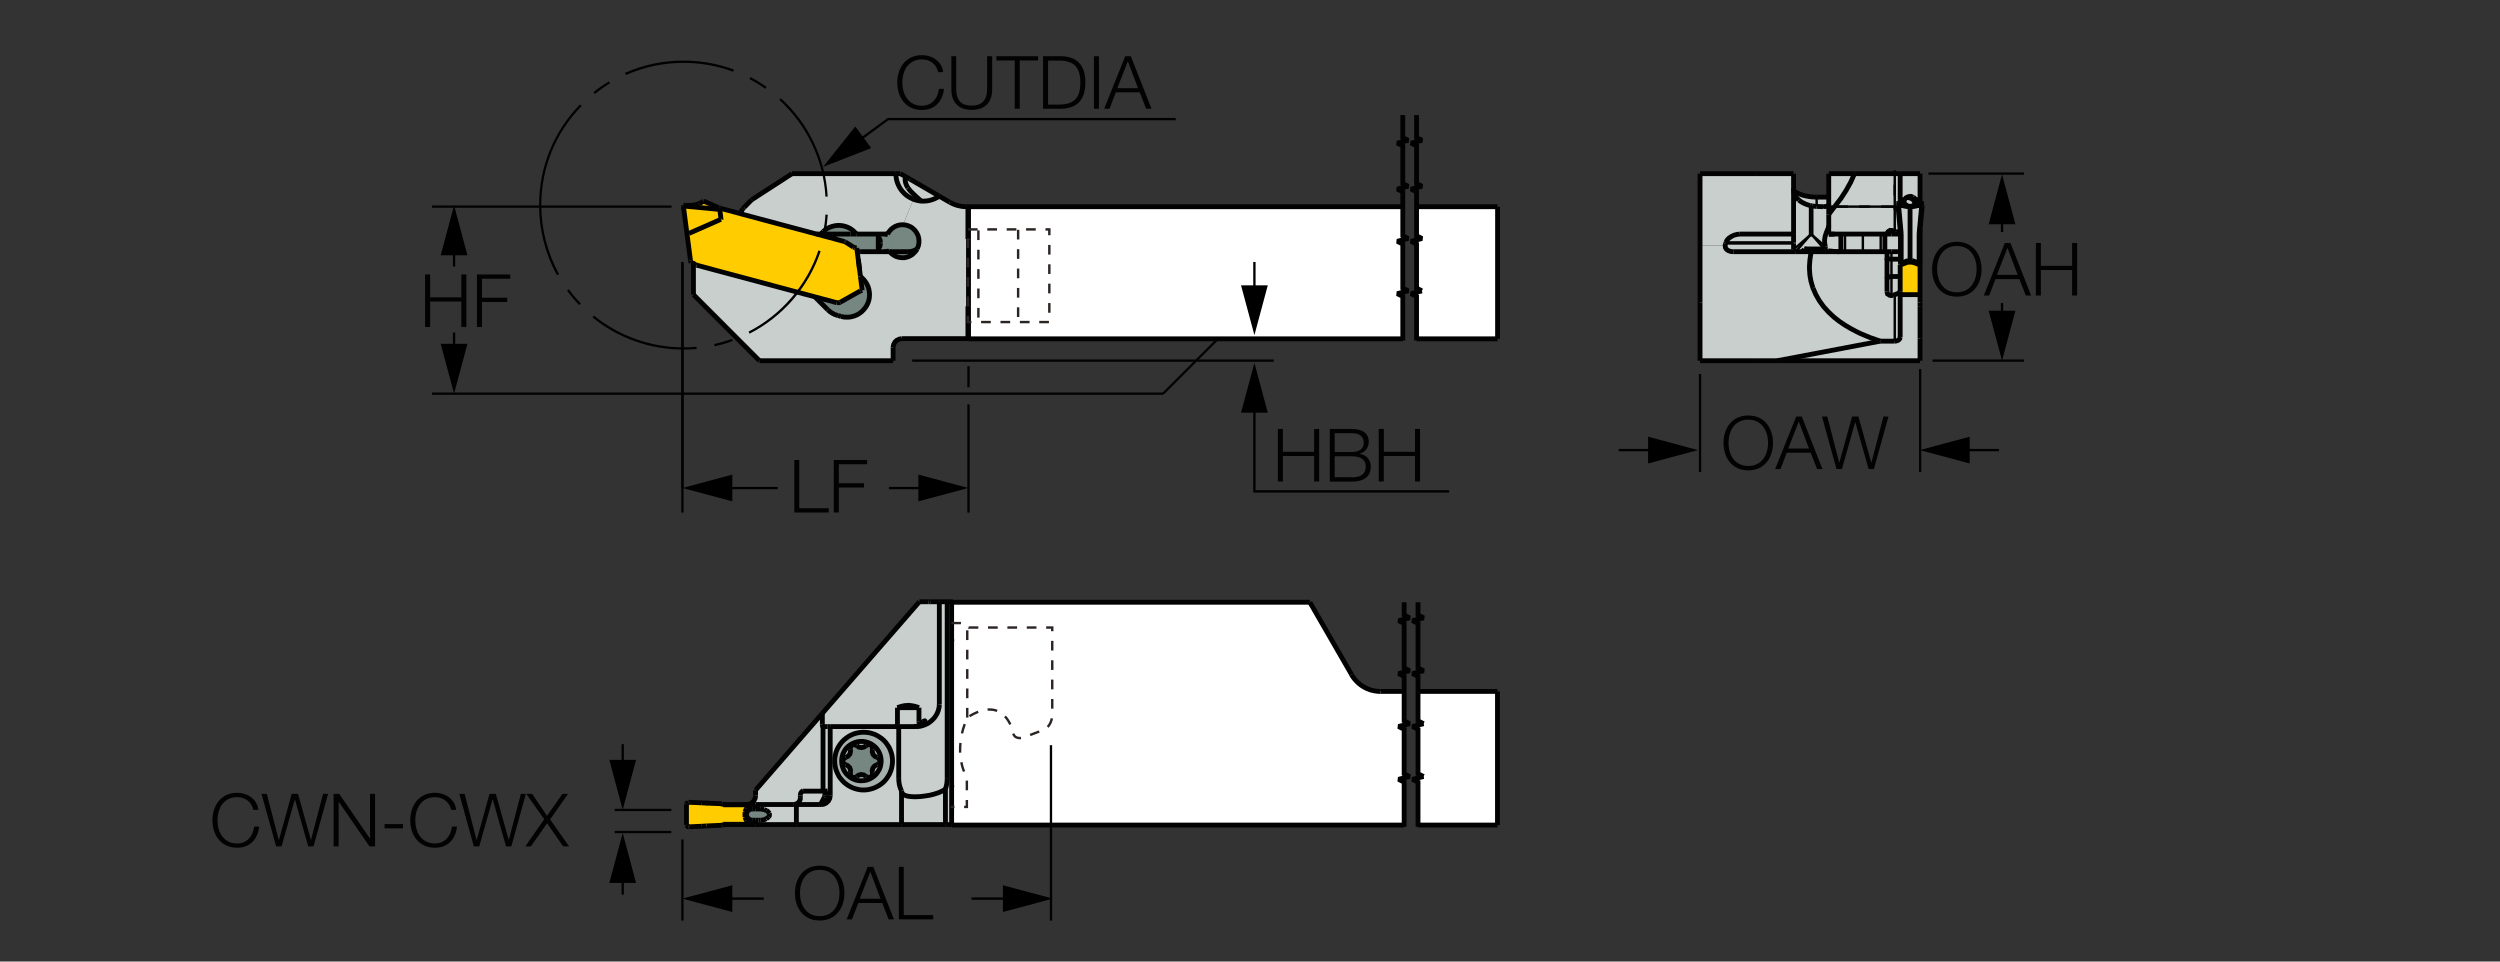 <?xml version="1.0" encoding="utf-8"?>
<!-- Generator: Adobe Illustrator 28.7.7, SVG Export Plug-In . SVG Version: 9.03 Build 56771)  -->
<svg version="1.1" xmlns="http://www.w3.org/2000/svg" xmlns:xlink="http://www.w3.org/1999/xlink" x="0px" y="0px"
	 viewBox="0 0 257.95 99.21" style="enable-background:new 0 0 257.95 99.21;" xml:space="preserve">
<rect x="0" y="0" width="257.95" height="99.21" fill="#333333" stroke="none"/>
<style type="text/css">
	.st0{fill:#C8CFCD;}
	.st1{fill:#FFCC00;}
	.st2{fill:none;stroke:#020203;stroke-width:0.5;stroke-miterlimit:2;}
	.st3{fill:#FFFFFF;}
	.st4{fill:#768680;}
	.st5{fill:#A6B1AD;}
	.st6{fill:none;stroke:#020203;stroke-width:0.25;stroke-miterlimit:2;}
	.st7{fill:none;stroke:#2A2422;stroke-width:0.25;stroke-dasharray:1,1,1,1,1,1;}
	.st8{fill:none;stroke:#FFFFFF;stroke-width:0.25;stroke-miterlimit:2;}
	.st9{fill:#020203;}
	.st10{fill:none;}
</style>
<g id="Layer_4">
	<g id="XMLID_3_">
		<g>
			<polygon class="st0" points="197.77,20.93 197.73,20.8 197.73,20.79 197.7,20.66 197.68,20.62 198.11,20.62 198.11,20.76 
				198.04,20.77 198.03,20.77 197.86,20.85 197.85,20.86 			"/>
			<polygon class="st0" points="196.72,20.38 196.9,20.29 197.16,20.26 197.41,20.35 197.5,20.41 197.68,20.62 197.7,20.66 
				197.73,20.79 197.73,20.8 197.62,21 197.54,20.78 197.36,20.57 197.16,20.45 196.89,20.38 			"/>
			<polygon class="st0" points="198.33,21.18 198.33,21.28 198.33,21.29 198.11,23.76 198.08,24.04 198.08,24.08 198.08,24.09 
				198.08,24.15 198.08,25.97 198.08,26.74 198.08,27.14 198.07,27.13 198.06,27.13 198.03,27.13 197.95,27.13 197.89,27.11 
				197.27,26.87 197.08,26.84 197.08,21.33 197.14,21.33 197.43,21.28 197.62,21.25 197.68,21.24 197.81,21.22 198.09,21.18 
				198.13,21.17 198.15,21.17 198.17,21.17 198.3,21.17 198.32,21.17 			"/>
			<polygon class="st0" points="196.06,20.62 196.06,17.92 198.11,17.92 198.11,20.62 197.68,20.62 197.5,20.41 197.41,20.35 
				197.16,20.26 196.9,20.29 196.72,20.38 196.66,20.41 196.49,20.62 			"/>
			<polygon class="st0" points="196.49,20.62 196.66,20.41 196.72,20.38 196.89,20.38 197.16,20.45 197.36,20.57 197.54,20.78 
				197.62,21 197.62,21.01 197.65,21 197.65,21.01 197.66,21.01 197.66,21.02 197.65,21.03 197.52,21.14 197.32,21.25 197.11,21.3 
				197.06,21.3 196.85,21.25 196.65,21.14 196.48,21 196.48,20.99 196.42,20.84 			"/>
			<polygon class="st1" points="196.23,27.28 196.23,27.13 196.28,27.11 196.9,26.87 197.08,26.84 197.08,26.86 197.08,27 
				197.08,27.05 196.83,27.05 			"/>
			<polygon class="st1" points="196.09,27.33 196.23,27.28 196.83,27.05 197.08,27.05 197.34,27.05 197.95,27.28 198.08,27.33 
				198.11,27.34 198.11,30.4 196.06,30.4 196.06,30.1 196.06,30.07 196.06,28.53 196.06,27.34 			"/>
			<polygon class="st0" points="196.13,20.77 196.06,20.76 196.06,20.62 196.49,20.62 196.42,20.84 196.41,20.89 196.41,20.93 
				196.32,20.86 196.31,20.85 196.14,20.77 			"/>
			<polygon class="st0" points="196.13,20.79 196.13,20.77 196.14,20.77 196.31,20.85 196.32,20.86 196.41,20.93 196.43,20.95 
				196.48,20.99 196.48,21 196.65,21.14 196.85,21.25 197.06,21.3 197.11,21.3 197.32,21.25 197.52,21.14 197.65,21.03 
				197.66,21.02 197.66,21.01 197.74,20.95 197.77,20.93 197.85,20.86 197.86,20.85 198.03,20.77 198.04,20.77 198.03,20.79 
				198.05,21.18 197.81,21.22 197.68,21.24 197.62,21.25 197.43,21.28 197.2,21.31 197.14,21.32 197.08,21.33 197.07,21.33 
				197.04,21.32 196.97,21.31 196.81,21.29 196.63,21.26 196.62,21.26 196.54,21.25 196.12,21.18 			"/>
			<polygon class="st0" points="196.06,23.76 195.84,21.29 195.84,21.28 195.84,21.18 195.85,21.17 195.87,21.17 196,21.17 
				196.01,21.17 196.03,21.17 196.04,21.17 196.11,21.18 196.12,21.18 196.54,21.25 196.62,21.26 196.63,21.26 196.81,21.29 
				197.04,21.33 197.07,21.33 197.08,21.33 197.08,26.84 196.9,26.87 196.28,27.11 196.23,27.13 196.14,27.13 196.11,27.13 
				196.1,27.13 196.09,27.14 196.09,26.74 196.09,25.97 196.09,24.15 196.09,24.09 196.09,24.08 196.09,24.04 196.06,23.79 			"/>
			<polygon class="st0" points="195.5,35.2 195.63,35.19 195.75,35.15 195.87,35.1 195.95,35.03 196.02,34.94 196.06,34.77 
				196.06,30.4 198.11,30.4 198.11,31.2 198.11,31.59 198.11,34.94 198.11,37.22 183.37,37.22 194.01,35.2 			"/>
			<polygon class="st0" points="195.16,28.53 196.06,28.53 196.06,30.07 196.06,30.1 196,30.16 195.82,30.28 195.5,30.41 
				195.31,30.47 195.14,30.5 194.96,30.46 194.82,30.37 194.73,30.24 194.7,30.1 194.7,28.79 194.72,28.71 194.78,28.65 
				194.94,28.56 			"/>
			<polygon class="st0" points="195.17,23.78 195.31,23.8 195.5,23.86 195.59,23.89 195.69,23.92 196.09,24.04 196.09,24.08 
				196.09,24.09 196.09,24.15 195.16,24.15 194.72,24.15 194.77,24.01 194.87,23.89 194.98,23.82 195.16,23.78 			"/>
			<polygon class="st0" points="195.16,26.74 196.09,26.74 196.09,27.14 196.09,27.29 196.09,27.33 196.06,27.34 196.06,28.53 
				195.16,28.53 194.94,28.56 194.78,28.65 194.72,28.71 194.7,28.79 194.7,26.65 194.72,26.66 194.74,26.68 194.85,26.71 			"/>
			<polygon class="st0" points="195.16,24.15 196.09,24.15 196.09,25.97 195.16,25.97 194.7,25.97 194.48,25.97 194.48,24.15 
				194.7,24.15 194.72,24.15 			"/>
			<polygon class="st0" points="195.16,25.97 196.09,25.97 196.09,26.74 195.16,26.74 194.85,26.71 194.74,26.68 194.72,26.66 
				194.7,26.65 194.7,26.64 194.7,25.97 			"/>
			<rect x="189.94" y="24.15" class="st0" width="4.54" height="1.82"/>
			<polygon class="st0" points="195.14,30.5 195.31,30.47 195.5,30.41 195.82,30.28 196,30.16 196.06,30.1 196.06,30.4 
				196.06,34.77 196.02,34.94 195.95,35.03 195.87,35.1 195.75,35.15 195.63,35.19 195.5,35.2 194.01,35.2 192.98,34.84 
				192.01,34.44 191.5,34.19 191.01,33.93 190.38,33.56 189.8,33.17 189.26,32.75 188.68,32.21 188.16,31.64 187.72,31.03 
				187.36,30.4 187.07,29.73 187.06,29.72 187.02,29.58 186.98,29.45 186.94,29.31 186.9,29.17 186.86,29.04 186.83,28.9 
				186.81,28.76 186.78,28.62 186.76,28.48 186.74,28.34 186.73,28.19 186.72,28.05 186.71,27.9 186.7,27.76 186.7,27.62 
				186.7,27.47 186.71,27.32 186.72,27.17 186.73,27.03 186.74,26.87 186.76,26.73 186.78,26.58 186.8,26.43 186.83,26.27 
				186.86,26.12 186.89,25.97 188.46,25.97 189.78,25.97 189.94,25.97 194.48,25.97 194.7,25.97 194.7,26.64 194.7,26.65 
				194.7,28.79 194.7,30.1 194.73,30.24 194.82,30.37 194.96,30.46 			"/>
			<polygon class="st0" points="195.31,23.79 195.17,23.78 195.16,23.78 195.04,23.77 194.81,23.91 194.77,24.01 194.7,24.15 
				194.48,24.15 189.94,24.15 189.38,24.15 189.3,24.15 188.69,24.15 188.69,23.28 188.69,22.13 188.79,21.99 188.96,21.76 
				189.13,21.54 189.3,21.32 189.95,20.47 190.5,19.62 190.97,18.77 191.35,17.92 195.5,17.92 196.06,17.92 196.06,20.62 
				196.06,20.76 195.92,20.75 195.92,20.76 195.9,21.02 195.87,21.17 195.85,21.17 195.84,21.18 195.84,21.28 195.84,21.29 
				196.06,23.76 196.06,23.79 196.06,23.92 196.06,23.94 196.04,23.95 196,23.96 195.83,23.95 195.69,23.92 195.59,23.89 
				195.5,23.86 			"/>
			<polygon class="st0" points="188.69,17.92 191.35,17.92 190.97,18.77 190.5,19.62 189.95,20.47 189.3,21.32 189.13,21.54 
				188.96,21.76 188.79,21.99 188.69,22.13 188.69,21.04 188.69,20.34 			"/>
			<polygon class="st0" points="186.19,25.97 186.19,25.71 186.19,25.7 186.19,25.69 188.22,25.69 188.25,25.68 188.31,25.64 
				188.33,25.61 188.34,25.55 188.33,25.43 188.27,25.08 188.26,24.73 188.32,24.38 188.44,24 188.62,23.56 188.68,23.38 
				188.69,23.28 188.69,24.15 188.69,24.18 188.81,24.17 189.09,24.16 189.3,24.15 189.38,24.15 189.94,24.15 189.94,25.97 
				189.78,25.97 189.49,25.96 189.21,25.94 188.93,25.91 188.64,25.88 188.46,25.97 186.89,25.97 			"/>
			<polygon class="st0" points="186.09,20.16 186.34,20.22 186.61,20.27 186.88,20.31 187.16,20.33 187.44,20.34 188.69,20.34 
				188.69,21.04 188.68,21.13 188.64,21.19 188.53,21.27 188.42,21.3 188.15,21.32 187.93,21.32 187.44,21.3 187.27,21.29 
				186.99,21.25 186.76,21.2 186.62,21.17 186.24,21.03 185.89,20.85 185.6,20.65 185.36,20.4 185.2,20.14 185.11,19.9 
				185.08,19.69 185.23,19.8 185.42,19.9 185.63,20 185.85,20.09 			"/>
			<polygon class="st0" points="186.18,25.7 186.05,25.89 185.98,25.95 185.91,25.97 185.28,25.97 185.18,25.95 185.06,25.74 
				185.06,25.12 185.06,25.01 185.06,24.15 185.06,19.39 185.07,19.64 185.08,19.69 185.11,19.9 185.2,20.14 185.36,20.4 
				185.6,20.65 185.89,20.85 186.24,21.03 186.62,21.17 186.76,21.2 186.99,21.25 187.27,21.29 187.44,21.3 187.93,21.32 
				188.15,21.32 188.42,21.3 188.53,21.27 188.64,21.19 188.68,21.13 188.69,21.04 188.69,22.13 188.69,23.28 188.68,23.38 
				188.62,23.56 188.44,24 188.32,24.38 188.26,24.73 188.27,25.08 188.33,25.43 188.34,25.55 188.33,25.61 188.31,25.64 
				188.25,25.68 188.22,25.69 186.19,25.69 186.19,25.7 			"/>
			<polygon class="st0" points="185.18,25.95 185.28,25.97 178.84,25.97 178.59,25.95 178.33,25.86 178.15,25.73 178.08,25.64 
				178.03,25.54 178,25.33 178.04,25.12 178.08,25.01 178.19,24.79 178.37,24.59 178.64,24.4 178.91,24.27 179.25,24.18 
				179.52,24.15 185.06,24.15 185.06,25.01 185.06,25.12 185.06,25.74 			"/>
			<polygon class="st0" points="178.37,24.59 178.19,24.79 178.08,25.01 178.04,25.12 178,25.33 175.41,25.33 175.41,17.92 
				181.18,17.92 185.06,17.92 185.06,19.39 185.06,24.15 179.52,24.15 179.25,24.18 178.91,24.27 178.64,24.4 			"/>
			<polygon class="st0" points="178.33,25.86 178.59,25.95 178.84,25.97 185.28,25.97 185.91,25.97 186.19,25.97 186.89,25.97 
				186.86,26.12 186.83,26.27 186.8,26.43 186.78,26.58 186.76,26.73 186.74,26.87 186.73,27.03 186.72,27.17 186.71,27.32 
				186.7,27.47 186.7,27.62 186.7,27.76 186.71,27.9 186.72,28.05 186.73,28.19 186.74,28.34 186.76,28.48 186.78,28.62 
				186.81,28.76 186.83,28.9 186.86,29.04 186.9,29.17 186.94,29.31 186.98,29.45 187.02,29.58 187.06,29.72 187.07,29.73 
				187.36,30.4 187.72,31.03 188.16,31.64 188.68,32.21 189.26,32.75 189.8,33.17 190.38,33.56 191.01,33.93 191.5,34.19 
				192.01,34.44 192.98,34.84 194.01,35.2 183.37,37.22 181.18,37.22 175.41,37.22 175.41,31.23 175.41,25.33 178,25.33 
				178.03,25.54 178.08,25.64 178.15,25.73 			"/>
		</g>
		<g>
			<line class="st2" x1="186.19" y1="25.7" x2="186.19" y2="25.71"/>
			<line class="st2" x1="186.19" y1="25.69" x2="188.22" y2="25.69"/>
			<polyline class="st2" points="188.22,25.69 188.25,25.68 188.31,25.64 188.33,25.61 188.34,25.55 188.33,25.43 			"/>
			<polyline class="st2" points="188.33,25.43 188.27,25.08 188.26,24.73 188.32,24.38 188.44,24 188.62,23.56 188.68,23.38 
				188.69,23.28 			"/>
			<line class="st2" x1="198.11" y1="34.94" x2="198.11" y2="37.22"/>
			<line class="st2" x1="198.11" y1="20.62" x2="198.11" y2="17.92"/>
			<polyline class="st2" points="198.11,20.62 198.11,20.76 198.11,20.77 			"/>
			<line class="st2" x1="186.19" y1="25.71" x2="186.19" y2="25.97"/>
			<polyline class="st2" points="188.64,25.88 188.93,25.91 189.21,25.94 189.49,25.96 189.78,25.97 			"/>
			<polyline class="st2" points="186.19,25.69 186.19,25.7 186.18,25.7 			"/>
			<line class="st2" x1="188.69" y1="24.18" x2="188.69" y2="24.15"/>
			<polyline class="st2" points="188.69,22.13 188.69,23.28 188.69,24.15 			"/>
			<polyline class="st2" points="188.69,17.92 188.69,20.34 188.69,21.04 188.69,22.13 			"/>
			<line class="st2" x1="185.28" y1="25.97" x2="178.84" y2="25.97"/>
			<polyline class="st2" points="186.89,25.97 186.19,25.97 185.91,25.97 185.28,25.97 			"/>
			<polyline class="st2" points="194.7,25.97 194.48,25.97 189.94,25.97 189.78,25.97 188.46,25.97 186.89,25.97 			"/>
			<line class="st2" x1="195.16" y1="25.97" x2="194.7" y2="25.97"/>
			<line class="st2" x1="195.16" y1="25.97" x2="196.09" y2="25.97"/>
			<line class="st2" x1="198.08" y1="25.97" x2="198.11" y2="25.97"/>
			<polyline class="st2" points="197.34,27.05 197.95,27.28 198.08,27.33 198.11,27.34 			"/>
			<line class="st2" x1="196.06" y1="30.4" x2="198.11" y2="30.4"/>
			<polyline class="st2" points="196.06,30.07 196.06,28.53 196.06,27.34 			"/>
			<line class="st2" x1="196.06" y1="30.4" x2="196.06" y2="30.1"/>
			<polyline class="st2" points="196.83,27.05 196.23,27.28 196.09,27.33 196.06,27.34 			"/>
			<polyline class="st2" points="196.83,27.05 197.08,27.05 197.34,27.05 			"/>
			<line class="st2" x1="194.01" y1="35.2" x2="183.37" y2="37.22"/>
			<line class="st2" x1="183.37" y1="37.22" x2="198.11" y2="37.22"/>
			<line class="st2" x1="196.06" y1="30.4" x2="196.06" y2="34.77"/>
			<polyline class="st2" points="195.5,35.2 195.63,35.19 195.75,35.15 195.87,35.1 195.95,35.03 196.02,34.94 196.06,34.77 			"/>
			<line class="st2" x1="195.5" y1="35.2" x2="194.01" y2="35.2"/>
			<line class="st2" x1="181.18" y1="37.22" x2="175.41" y2="37.22"/>
			<line class="st2" x1="183.37" y1="37.22" x2="181.18" y2="37.22"/>
			<line class="st2" x1="196.06" y1="17.92" x2="198.11" y2="17.92"/>
			<line class="st2" x1="196.06" y1="17.92" x2="195.5" y2="17.92"/>
			<line class="st2" x1="191.35" y1="17.92" x2="195.5" y2="17.92"/>
			<line class="st2" x1="191.35" y1="17.92" x2="188.69" y2="17.92"/>
			<line class="st2" x1="198.11" y1="20.62" x2="197.68" y2="20.62"/>
			<polyline class="st2" points="197.73,20.79 197.7,20.66 197.68,20.62 			"/>
			<line class="st2" x1="197.77" y1="20.93" x2="197.73" y2="20.8"/>
			<polyline class="st2" points="185.91,25.97 185.98,25.95 186.05,25.89 186.18,25.7 			"/>
			<line class="st2" x1="188.46" y1="25.97" x2="188.64" y2="25.88"/>
			<polyline class="st2" points="189.3,24.15 189.09,24.16 188.81,24.17 188.69,24.18 			"/>
			<line class="st2" x1="185.06" y1="25.12" x2="185.06" y2="25.74"/>
			<polyline class="st2" points="185.06,25.74 185.18,25.95 185.28,25.97 			"/>
			<polyline class="st2" points="178.04,25.12 178,25.33 178.03,25.54 178.08,25.64 178.15,25.73 178.33,25.86 178.59,25.95 
				178.84,25.97 			"/>
			<line class="st2" x1="194.7" y1="26.64" x2="194.7" y2="25.97"/>
			<polyline class="st2" points="194.7,30.1 194.7,28.79 194.7,26.65 			"/>
			<polyline class="st2" points="196.06,30.07 196.06,30.1 196,30.16 195.82,30.28 195.5,30.41 			"/>
			<line class="st2" x1="195.31" y1="30.47" x2="195.5" y2="30.41"/>
			<polyline class="st2" points="195.31,30.47 195.14,30.5 194.96,30.46 194.82,30.37 194.73,30.24 194.7,30.1 			"/>
			<polyline class="st2" points="187.07,29.73 187.36,30.4 187.72,31.03 188.16,31.64 188.68,32.21 189.26,32.75 189.8,33.17 
				190.38,33.56 191.01,33.93 191.5,34.19 192.01,34.44 192.98,34.84 194.01,35.2 			"/>
			<line class="st2" x1="175.41" y1="37.22" x2="175.41" y2="31.23"/>
			<polyline class="st2" points="175.41,31.23 175.41,25.33 175.41,17.92 			"/>
			<polyline class="st2" points="191.35,17.92 190.97,18.77 190.5,19.62 189.95,20.47 189.3,21.32 			"/>
			<line class="st2" x1="178.08" y1="25.01" x2="178.04" y2="25.12"/>
			<line class="st2" x1="185.06" y1="25.12" x2="185.06" y2="25.01"/>
			<polyline class="st2" points="195.16,28.53 194.94,28.56 194.78,28.65 194.72,28.71 194.7,28.79 			"/>
			<line class="st2" x1="185.06" y1="25.01" x2="185.06" y2="24.15"/>
			<polyline class="st2" points="178.08,25.01 178.19,24.79 178.37,24.59 178.64,24.4 178.91,24.27 179.25,24.18 179.52,24.15 			
				"/>
			<line class="st2" x1="185.06" y1="24.15" x2="179.52" y2="24.15"/>
			<line class="st2" x1="196.06" y1="23.79" x2="196.06" y2="23.92"/>
			<polyline class="st2" points="196.06,23.92 196.06,23.94 196.04,23.95 196,23.96 195.83,23.95 195.69,23.92 			"/>
			<line class="st2" x1="195.69" y1="23.92" x2="196.09" y2="24.04"/>
			<line class="st2" x1="195.69" y1="23.92" x2="195.59" y2="23.89"/>
			<polyline class="st2" points="197.62,21 197.73,20.8 197.73,20.79 197.74,20.78 			"/>
			<polyline class="st2" points="197.62,21.01 197.62,21 197.54,20.78 			"/>
			<polyline class="st2" points="197.54,20.78 197.36,20.57 197.16,20.45 			"/>
			<polyline class="st2" points="196.42,20.83 196.42,20.84 196.48,20.99 			"/>
			<polyline class="st2" points="185.06,19.39 185.07,19.64 185.08,19.69 185.11,19.9 185.2,20.14 185.36,20.4 185.6,20.65 			"/>
			<polyline class="st2" points="185.6,20.65 185.89,20.85 186.24,21.03 186.62,21.17 186.76,21.2 			"/>
			<polyline class="st2" points="197.16,20.45 196.89,20.38 196.72,20.38 			"/>
			<polyline class="st2" points="194.72,24.15 194.77,24.01 194.87,23.89 194.98,23.82 195.16,23.78 			"/>
			<line class="st2" x1="195.31" y1="23.8" x2="195.17" y2="23.78"/>
			<polyline class="st2" points="195.31,23.79 195.17,23.78 195.16,23.78 195.04,23.77 194.81,23.91 194.77,24.01 194.7,24.15 			
				"/>
			<polyline class="st2" points="195.16,24.15 194.72,24.15 194.7,24.15 			"/>
			<line class="st2" x1="195.31" y1="23.79" x2="195.5" y2="23.86"/>
			<polyline class="st2" points="195.31,23.8 195.5,23.86 195.59,23.89 			"/>
			<polyline class="st2" points="196.49,20.62 196.42,20.84 196.41,20.89 196.41,20.93 			"/>
			<polyline class="st2" points="197.41,20.35 197.16,20.26 196.9,20.29 196.72,20.38 196.66,20.41 196.49,20.62 			"/>
			<polyline class="st2" points="196.06,20.62 196.06,20.76 196.06,20.77 			"/>
			<line class="st2" x1="196.49" y1="20.62" x2="196.06" y2="20.62"/>
			<polyline class="st2" points="197.66,21.01 197.65,21.01 197.65,21 197.62,21.01 			"/>
			<polyline class="st2" points="185.07,19.68 185.08,19.69 185.23,19.8 185.42,19.9 185.63,20 185.85,20.09 186.09,20.16 
				186.34,20.22 186.61,20.27 186.88,20.31 187.16,20.33 187.44,20.34 			"/>
			<polyline class="st2" points="186.99,21.25 187.27,21.29 187.44,21.3 			"/>
			<line class="st2" x1="186.76" y1="21.2" x2="186.99" y2="21.25"/>
			<line class="st2" x1="185.06" y1="17.92" x2="181.18" y2="17.92"/>
			<line class="st2" x1="181.18" y1="17.92" x2="175.41" y2="17.92"/>
			<polyline class="st2" points="195.16,26.74 194.85,26.71 194.74,26.68 194.72,26.66 194.7,26.65 194.7,26.64 			"/>
			<polyline class="st2" points="185.06,24.15 185.06,19.39 185.06,17.92 			"/>
			<polyline class="st2" points="197.68,20.62 197.5,20.41 197.41,20.35 			"/>
			<line class="st2" x1="196.06" y1="20.62" x2="196.06" y2="17.92"/>
			<polyline class="st2" points="186.89,25.97 186.86,26.12 186.83,26.27 186.8,26.43 186.78,26.58 186.76,26.73 186.74,26.87 
				186.73,27.03 186.72,27.17 186.71,27.32 186.7,27.47 186.7,27.62 186.7,27.76 186.71,27.9 186.72,28.05 186.73,28.19 
				186.74,28.34 186.76,28.48 186.78,28.62 186.81,28.76 186.83,28.9 186.86,29.04 186.9,29.17 186.94,29.31 186.98,29.45 
				187.02,29.58 187.06,29.72 187.07,29.73 			"/>
			<polyline class="st2" points="187.44,21.3 187.93,21.32 188.15,21.32 			"/>
			<polyline class="st2" points="188.15,21.32 188.42,21.3 188.53,21.27 188.64,21.19 188.68,21.13 188.69,21.04 			"/>
			<line class="st2" x1="187.44" y1="20.34" x2="188.69" y2="20.34"/>
			<polyline class="st2" points="189.3,21.32 189.13,21.54 188.96,21.76 188.79,21.99 188.69,22.13 			"/>
			<polyline class="st2" points="194.7,24.15 194.48,24.15 189.94,24.15 189.38,24.15 189.3,24.15 188.69,24.15 			"/>
			<line class="st2" x1="195.16" y1="24.15" x2="196.09" y2="24.15"/>
			<line class="st2" x1="198.08" y1="24.15" x2="198.11" y2="24.15"/>
			<line class="st2" x1="198.11" y1="24.03" x2="198.08" y2="24.04"/>
			<line class="st2" x1="196.06" y1="28.53" x2="195.16" y2="28.53"/>
			<line class="st2" x1="198.11" y1="26.74" x2="198.08" y2="26.74"/>
			<line class="st2" x1="196.09" y1="26.74" x2="195.16" y2="26.74"/>
			<polyline class="st2" points="196.09,24.09 196.09,24.15 196.09,25.97 196.09,26.74 196.09,27.14 			"/>
			<line class="st2" x1="196.09" y1="27.14" x2="196.09" y2="27.29"/>
			<line class="st2" x1="196.09" y1="27.29" x2="196.09" y2="27.33"/>
			<polyline class="st2" points="196.03,21.29 195.87,21.29 195.84,21.29 			"/>
			<polyline class="st2" points="196.28,24.09 196.13,24.09 196.1,24.09 196.09,24.09 196.09,24.08 			"/>
			<line class="st2" x1="195.92" y1="20.76" x2="195.92" y2="20.75"/>
			<line class="st2" x1="195.9" y1="21.02" x2="195.92" y2="20.76"/>
			<line class="st2" x1="195.87" y1="21.17" x2="195.9" y2="21.02"/>
			<polyline class="st2" points="196.09,27.14 196.1,27.13 196.11,27.13 196.14,27.13 			"/>
			<line class="st2" x1="196.14" y1="27.13" x2="196.23" y2="27.13"/>
			<line class="st2" x1="196.28" y1="27.11" x2="196.23" y2="27.13"/>
			<polyline class="st2" points="196.23,27.29 196.23,27.28 196.23,27.13 			"/>
			<polyline class="st2" points="196.63,21.26 196.81,21.29 197.04,21.33 			"/>
			<polyline class="st2" points="196.12,21.18 196.54,21.25 196.62,21.26 			"/>
			<line class="st2" x1="197.04" y1="21.33" x2="197.07" y2="21.33"/>
			<line class="st2" x1="197.08" y1="21.33" x2="197.08" y2="26.84"/>
			<line class="st2" x1="197.08" y1="26.84" x2="196.9" y2="26.87"/>
			<line class="st2" x1="196.28" y1="27.11" x2="196.9" y2="26.87"/>
			<polyline class="st2" points="196.01,21.17 196,21.17 195.87,21.17 195.85,21.17 195.84,21.18 			"/>
			<line class="st2" x1="196.13" y1="20.79" x2="196.13" y2="20.77"/>
			<polyline class="st2" points="196,21.17 195.99,21.15 195.95,21.08 195.9,21.02 			"/>
			<line class="st2" x1="196.12" y1="21.18" x2="196.13" y2="20.79"/>
			<polyline class="st2" points="196.01,21.17 196.03,21.17 196.04,21.17 			"/>
			<line class="st2" x1="198.08" y1="27.29" x2="198.08" y2="27.33"/>
			<line class="st2" x1="198.08" y1="27.14" x2="198.08" y2="27.29"/>
			<polyline class="st2" points="198.08,24.09 198.08,24.15 198.08,25.97 198.08,26.74 198.08,27.14 			"/>
			<line class="st2" x1="196.11" y1="21.18" x2="196.04" y2="21.17"/>
			<polyline class="st2" points="196.11,21.18 196.12,21.18 196.54,21.25 196.62,21.26 196.63,21.26 196.81,21.29 196.97,21.31 			
				"/>
			<line class="st2" x1="197.04" y1="21.32" x2="196.97" y2="21.31"/>
			<polyline class="st2" points="197.08,21.33 197.07,21.33 197.04,21.32 			"/>
			<line class="st2" x1="197.14" y1="21.32" x2="197.08" y2="21.33"/>
			<line class="st2" x1="197.14" y1="21.33" x2="197.08" y2="21.33"/>
			<line class="st2" x1="197.89" y1="27.11" x2="197.27" y2="26.87"/>
			<line class="st2" x1="197.27" y1="26.87" x2="197.08" y2="26.84"/>
			<polyline class="st2" points="198.09,21.18 197.81,21.22 197.68,21.24 197.62,21.25 197.43,21.28 197.14,21.33 			"/>
			<line class="st2" x1="197.08" y1="27" x2="197.08" y2="26.86"/>
			<line class="st2" x1="197.08" y1="26.86" x2="197.08" y2="26.84"/>
			<polyline class="st2" points="197.95,27.29 197.95,27.28 197.95,27.13 			"/>
			<polyline class="st2" points="198.08,27.14 198.07,27.13 198.06,27.13 198.03,27.13 			"/>
			<line class="st2" x1="198.03" y1="27.13" x2="197.95" y2="27.13"/>
			<polyline class="st2" points="197.89,24.09 198.04,24.09 198.07,24.09 198.08,24.09 198.08,24.08 			"/>
			<line class="st2" x1="197.89" y1="27.11" x2="197.95" y2="27.13"/>
			<line class="st2" x1="197.14" y1="21.32" x2="197.2" y2="21.31"/>
			<polyline class="st2" points="198.05,21.18 197.81,21.22 197.68,21.24 197.62,21.25 197.43,21.28 197.2,21.31 			"/>
			<polyline class="st2" points="198.05,21.18 198.09,21.18 198.13,21.17 			"/>
			<line class="st2" x1="198.15" y1="21.17" x2="198.13" y2="21.17"/>
			<polyline class="st2" points="198.15,21.29 198.3,21.29 198.33,21.29 			"/>
			<polyline class="st2" points="198.15,21.17 198.17,21.17 198.3,21.17 198.32,21.17 198.33,21.18 			"/>
			<line class="st2" x1="197.08" y1="27" x2="197.08" y2="27.05"/>
			<line class="st2" x1="198.03" y1="20.79" x2="198.04" y2="20.77"/>
			<line class="st2" x1="198.25" y1="20.76" x2="198.25" y2="20.75"/>
			<line class="st2" x1="198.27" y1="21.02" x2="198.3" y2="21.17"/>
			<line class="st2" x1="198.25" y1="20.76" x2="198.27" y2="21.02"/>
			<line class="st2" x1="198.05" y1="21.18" x2="198.03" y2="20.79"/>
			<polyline class="st2" points="198.17,21.17 198.18,21.15 198.21,21.08 198.27,21.02 			"/>
			<polyline class="st2" points="195.84,21.28 195.84,21.29 196.06,23.76 196.06,23.79 196.09,24.04 196.09,24.08 			"/>
			<line class="st2" x1="195.84" y1="21.28" x2="195.84" y2="21.18"/>
			<polyline class="st2" points="196.13,20.77 196.06,20.76 195.92,20.75 			"/>
			<polyline class="st2" points="197.06,21.3 196.85,21.25 196.65,21.14 196.48,21 196.48,20.99 196.43,20.95 196.41,20.93 
				196.32,20.86 			"/>
			<line class="st2" x1="196.32" y1="20.86" x2="196.31" y2="20.85"/>
			<line class="st2" x1="197.11" y1="21.3" x2="197.06" y2="21.3"/>
			<line class="st2" x1="196.31" y1="20.85" x2="196.14" y2="20.77"/>
			<line class="st2" x1="198.33" y1="21.18" x2="198.33" y2="21.28"/>
			<polyline class="st2" points="198.33,21.28 198.33,21.29 198.11,23.76 198.08,24.04 198.08,24.08 			"/>
			<polyline class="st2" points="198.04,20.77 198.11,20.76 198.25,20.75 			"/>
			<line class="st2" x1="197.85" y1="20.86" x2="197.86" y2="20.85"/>
			<polyline class="st2" points="197.11,21.3 197.32,21.25 197.52,21.14 197.65,21.03 197.66,21.02 197.66,21.01 197.74,20.95 
				197.77,20.93 197.85,20.86 			"/>
			<line class="st2" x1="198.03" y1="20.77" x2="197.86" y2="20.85"/>
			<line class="st2" x1="194.48" y1="25.97" x2="194.48" y2="24.15"/>
			<line class="st2" x1="189.94" y1="25.97" x2="189.94" y2="24.15"/>
			<line class="st2" x1="198.11" y1="34.94" x2="198.11" y2="31.59"/>
			<polyline class="st2" points="198.11,24.67 198.11,24.15 198.11,24.1 198.11,24.03 198.11,23.76 			"/>
			<line class="st2" x1="198.11" y1="25.06" x2="198.11" y2="24.67"/>
			<polyline class="st2" points="198.11,25.06 198.11,25.71 198.11,25.97 198.11,26.74 198.11,27.34 198.11,30.4 198.11,31.2 			"/>
			<line class="st2" x1="198.11" y1="31.59" x2="198.11" y2="31.2"/>
		</g>
	</g>
</g>
<g id="Layer_6">
	<g id="XMLID_00000150810433252702226250000006233946933283910583_">
		<g>
			<polygon class="st3" points="146.71,30.01 146.16,29.73 146.16,25.18 145.59,24.9 146.72,24.61 146.16,24.33 146.16,21.33 
				154.52,21.33 154.52,34.96 146.16,34.96 146.16,30.58 145.59,30.3 			"/>
			<polygon class="st3" points="99.93,34.94 99.93,31.59 99.93,24.67 99.93,21.33 144.74,21.33 144.74,24.33 145.3,24.61 
				144.17,24.9 144.74,25.18 144.74,29.73 145.3,30.01 144.17,30.3 144.74,30.58 144.74,34.96 99.87,34.96 99.87,34.94 			"/>
			<polygon class="st0" points="93.88,18.48 96.91,20.24 96.71,20.37 96.45,20.5 96.19,20.6 95.92,20.68 95.64,20.73 95.36,20.75 
				95.07,20.75 95.04,20.75 95.04,20.74 94.59,20.34 94.15,19.92 93.95,19.72 93.68,19.39 93.63,19.3 93.5,19.05 93.42,18.78 
				93.39,18.5 93.42,18.22 			"/>
			<polygon class="st0" points="94.59,20.34 95.04,20.74 95.04,20.75 94.79,20.71 94.51,20.65 94.25,20.56 93.99,20.44 93.74,20.3 
				93.51,20.14 93.3,19.95 93.1,19.74 92.93,19.52 92.78,19.27 92.66,19.02 92.56,18.75 92.49,18.48 92.45,18.2 92.43,17.92 
				92.9,17.92 93.42,18.22 93.39,18.5 93.42,18.78 93.5,19.05 93.63,19.3 93.68,19.39 93.95,19.72 94.15,19.92 			"/>
			<polygon class="st4" points="91.8,25.97 93.68,25.97 93.97,25.95 94.24,25.88 94.5,25.76 94.6,25.7 94.61,25.7 94.5,25.89 
				94.31,26.1 94.1,26.29 93.85,26.43 93.59,26.53 93.31,26.59 93.03,26.59 92.75,26.55 92.47,26.47 92.22,26.34 91.99,26.17 			"/>
			<polygon class="st4" points="90.84,25.01 90.84,25.12 90.84,25.17 90.78,25.44 90.62,25.68 90.62,24.45 90.66,24.49 90.8,24.73 
							"/>
			<polygon class="st4" points="94.71,24.27 94.79,24.55 94.82,24.83 94.81,25.11 94.75,25.39 94.64,25.65 94.62,25.69 94.61,25.7 
				94.6,25.7 94.5,25.76 94.24,25.88 93.97,25.95 93.68,25.97 91.8,25.97 91.73,25.88 91.56,25.94 91.28,25.97 90.62,25.97 
				90.62,25.68 90.78,25.44 90.84,25.17 90.84,25.12 90.84,25.01 90.8,24.73 90.66,24.49 90.62,24.45 90.62,24.15 91.34,24.15 
				91.57,24.18 91.58,24.15 91.72,23.92 91.9,23.7 92.11,23.52 92.35,23.37 92.62,23.26 92.9,23.2 93.18,23.19 93.46,23.22 
				93.73,23.3 93.99,23.42 94.22,23.59 94.42,23.79 94.58,24.02 			"/>
			<polygon class="st4" points="86.07,24.15 87.74,24.15 88.37,24.15 90.62,24.15 90.62,24.45 90.62,25.68 90.62,25.97 88.83,25.97 
				88.45,25.97 88.43,25.84 88.43,25.81 88.4,25.59 88.39,25.58 88.21,25.56 88.04,25.49 87.23,24.97 87.15,24.93 86.07,24.64 			
				"/>
			<polygon class="st4" points="86.07,24.15 85.33,24.15 85.14,24.15 84.9,24.15 84.95,23.89 84.95,23.88 85.08,23.77 85.31,23.6 
				85.56,23.47 85.83,23.37 86.1,23.3 86.38,23.26 86.66,23.26 86.94,23.29 87.22,23.36 87.49,23.46 87.74,23.59 87.97,23.75 
				88.18,23.94 88.37,24.15 87.74,24.15 			"/>
			<polygon class="st4" points="84.08,30.63 86.33,31.23 86.6,31.23 86.68,31.19 88.76,30.02 88.96,29.96 88.78,28.54 88.78,28.53 
				88.93,28.66 89.13,28.86 89.3,29.08 89.45,29.32 89.57,29.58 89.65,29.85 89.7,30.13 89.72,30.41 89.7,30.7 89.65,30.98 
				89.56,31.25 89.44,31.5 89.29,31.74 89.11,31.96 88.91,32.16 88.68,32.34 88.44,32.48 88.18,32.59 87.91,32.67 87.63,32.72 
				87.34,32.73 87.06,32.71 86.78,32.65 86.46,32.56 86.38,32.54 86.11,32.44 85.86,32.31 85.62,32.15 85.41,31.96 84.18,30.73 			
				"/>
			<polygon class="st0" points="76.53,22.06 76.5,21.79 76.62,21.55 76.77,21.41 77.55,20.62 81.72,17.92 92.43,17.92 92.45,18.2 
				92.49,18.48 92.56,18.75 92.66,19.02 92.78,19.27 92.93,19.52 93.1,19.74 93.3,19.95 93.51,20.14 93.74,20.3 93.99,20.44 
				94.25,20.56 93.18,23.19 92.9,23.2 92.62,23.26 92.35,23.37 92.11,23.52 91.9,23.7 91.72,23.92 91.58,24.15 91.34,24.15 
				90.62,24.15 88.37,24.15 88.18,23.94 87.97,23.75 87.74,23.59 87.49,23.46 87.22,23.36 86.94,23.29 86.66,23.26 86.38,23.26 
				86.1,23.3 85.83,23.37 85.56,23.47 85.31,23.6 85.08,23.77 84.95,23.88 84.95,23.89 84.87,23.96 84.7,24.15 84.24,24.15 
				76.54,22.09 76.53,22.08 76.53,22.07 			"/>
			<polygon class="st0" points="95.36,20.75 95.64,20.73 95.92,20.68 96.19,20.6 96.45,20.5 96.71,20.37 96.91,20.24 98,20.87 
				98.26,21 98.52,21.11 98.79,21.2 99.07,21.26 99.35,21.31 99.63,21.32 99.71,21.32 99.93,21.32 99.93,21.33 99.93,24.67 
				99.93,31.59 99.93,34.94 99.87,34.94 93.06,34.94 92.78,34.99 92.53,35.11 92.33,35.31 92.2,35.56 92.15,35.83 92.15,35.85 
				92.15,37.22 78.36,37.22 71.55,30.4 71.55,27.34 71.55,27.17 71.75,27.29 71.87,27.36 84.08,30.63 84.18,30.73 85.41,31.96 
				85.62,32.15 85.86,32.31 86.11,32.44 86.38,32.54 86.46,32.56 86.78,32.65 87.06,32.71 87.34,32.73 87.63,32.72 87.91,32.67 
				88.18,32.59 88.44,32.48 88.68,32.34 88.91,32.16 89.11,31.96 89.29,31.74 89.44,31.5 89.56,31.25 89.65,30.98 89.7,30.7 
				89.72,30.41 89.7,30.13 89.65,29.85 89.57,29.58 89.45,29.32 89.3,29.08 89.13,28.86 88.93,28.66 88.78,28.53 88.69,27.81 
				88.56,26.74 88.55,26.74 88.45,25.97 88.83,25.97 90.62,25.97 91.28,25.97 91.8,25.97 91.99,26.17 92.22,26.34 92.47,26.47 
				92.75,26.55 93.03,26.59 93.31,26.59 93.59,26.53 93.85,26.43 94.1,26.29 94.31,26.1 94.5,25.89 94.61,25.7 94.62,25.69 
				94.64,25.65 94.75,25.39 94.81,25.11 94.82,24.83 94.79,24.55 94.71,24.27 94.58,24.02 94.42,23.79 94.22,23.59 93.99,23.42 
				93.73,23.3 93.46,23.22 93.18,23.19 94.25,20.56 94.51,20.65 94.79,20.71 95.04,20.75 95.07,20.75 			"/>
			<polygon class="st1" points="71.55,27.17 71.51,27.15 71.5,27.15 71.49,27.14 71.3,27.13 71.29,27.11 71.25,26.87 71.24,26.84 
				70.88,24.1 70.9,24.1 71.09,24.08 74.38,22.63 74.39,22.59 74.38,22.51 74.25,21.46 74.31,21.49 74.35,21.5 76.53,22.08 
				76.54,22.09 84.24,24.15 86.07,24.64 87.15,24.93 87.23,24.97 88.04,25.49 88.21,25.56 88.39,25.58 88.4,25.59 88.43,25.81 
				88.43,25.84 88.45,25.97 88.55,26.74 88.69,27.81 88.78,28.53 88.78,28.54 88.96,29.96 88.76,30.02 86.68,31.19 86.6,31.23 
				86.33,31.23 84.08,30.63 71.87,27.36 71.75,27.29 			"/>
			<polygon class="st1" points="71.59,21.16 71.9,21.09 72.09,21.02 72.35,20.91 72.54,20.76 72.59,20.75 74.12,21.41 74.15,21.41 
				74.25,21.46 74.38,22.51 74.39,22.59 74.38,22.63 71.09,24.08 70.9,24.1 70.88,24.1 70.52,21.33 70.52,21.17 70.73,21.18 
				70.8,21.19 71.09,21.19 71.27,21.19 			"/>
		</g>
		<g>
			<polyline class="st2" points="94.62,25.69 94.64,25.65 94.75,25.39 94.81,25.11 94.82,24.83 94.79,24.55 94.71,24.27 
				94.58,24.02 94.42,23.79 94.22,23.59 93.99,23.42 93.73,23.3 93.46,23.22 93.18,23.19 92.9,23.2 92.62,23.26 92.35,23.37 
				92.11,23.52 91.9,23.7 91.72,23.92 91.58,24.15 			"/>
			<polyline class="st2" points="91.8,25.97 91.99,26.17 92.22,26.34 92.47,26.47 92.75,26.55 93.03,26.59 93.31,26.59 93.59,26.53 
				93.85,26.43 94.1,26.29 94.31,26.1 94.5,25.89 94.61,25.7 			"/>
			<polyline class="st2" points="91.8,25.97 91.28,25.97 90.62,25.97 88.83,25.97 			"/>
			<polyline class="st2" points="88.78,28.53 88.69,27.81 88.56,26.74 			"/>
			<polyline class="st2" points="86.78,32.65 87.06,32.71 87.34,32.73 87.63,32.72 87.91,32.67 88.18,32.59 88.44,32.48 
				88.68,32.34 88.91,32.16 89.11,31.96 89.29,31.74 89.44,31.5 89.56,31.25 89.65,30.98 89.7,30.7 89.72,30.41 89.7,30.13 
				89.65,29.85 89.57,29.58 89.45,29.32 89.3,29.08 89.13,28.86 88.93,28.66 88.78,28.53 			"/>
			<line class="st2" x1="86.78" y1="32.65" x2="86.46" y2="32.56"/>
			<polyline class="st2" points="85.41,31.96 85.62,32.15 85.86,32.31 86.11,32.44 86.38,32.54 86.46,32.56 			"/>
			<line class="st2" x1="85.41" y1="31.96" x2="84.18" y2="30.73"/>
			<line class="st2" x1="71.55" y1="27.34" x2="71.55" y2="30.4"/>
			<line class="st2" x1="71.55" y1="30.4" x2="78.36" y2="37.22"/>
			<line class="st2" x1="92.15" y1="37.22" x2="78.36" y2="37.22"/>
			<line class="st2" x1="92.15" y1="37.22" x2="92.15" y2="35.85"/>
			<polyline class="st2" points="93.06,34.94 92.78,34.99 92.53,35.11 92.33,35.31 92.2,35.56 92.15,35.83 92.15,35.85 			"/>
			<polyline class="st2" points="99.93,34.94 99.87,34.94 93.06,34.94 			"/>
			<line class="st2" x1="99.93" y1="24.67" x2="99.93" y2="31.59"/>
			<line class="st2" x1="99.93" y1="21.32" x2="99.71" y2="21.32"/>
			<polyline class="st2" points="98,20.87 98.26,21 98.52,21.11 98.79,21.2 99.07,21.26 99.35,21.31 99.63,21.32 99.71,21.32 			"/>
			<line class="st2" x1="96.91" y1="20.24" x2="98" y2="20.87"/>
			<polyline class="st2" points="92.43,17.92 92.45,18.2 92.49,18.48 92.56,18.75 92.66,19.02 92.78,19.27 92.93,19.52 93.1,19.74 
				93.3,19.95 93.51,20.14 93.74,20.3 93.99,20.44 94.25,20.56 94.51,20.65 94.79,20.71 95.04,20.75 95.07,20.75 95.36,20.75 
				95.64,20.73 95.92,20.68 96.19,20.6 96.45,20.5 96.71,20.37 96.91,20.24 			"/>
			<line class="st2" x1="81.72" y1="17.92" x2="92.43" y2="17.92"/>
			<line class="st2" x1="77.55" y1="20.62" x2="81.72" y2="17.92"/>
			<line class="st2" x1="77.55" y1="20.62" x2="76.77" y2="21.41"/>
			<polyline class="st2" points="84.95,23.89 84.87,23.96 84.7,24.15 			"/>
			<polyline class="st2" points="88.37,24.15 88.18,23.94 87.97,23.75 87.74,23.59 87.49,23.46 87.22,23.36 86.94,23.29 
				86.66,23.26 86.38,23.26 86.1,23.3 85.83,23.37 85.56,23.47 85.31,23.6 85.08,23.77 84.95,23.88 			"/>
			<polyline class="st2" points="91.58,24.15 91.34,24.15 90.62,24.15 88.37,24.15 			"/>
			<line class="st2" x1="91.8" y1="25.97" x2="91.73" y2="25.88"/>
			<polyline class="st2" points="94.62,25.69 94.61,25.7 94.6,25.7 			"/>
			<line class="st2" x1="91.57" y1="24.18" x2="91.34" y2="24.15"/>
			<line class="st2" x1="93.68" y1="25.97" x2="91.8" y2="25.97"/>
			<line class="st2" x1="88.83" y1="25.97" x2="88.45" y2="25.97"/>
			<line class="st2" x1="84.08" y1="30.63" x2="84.18" y2="30.73"/>
			<polyline class="st2" points="71.55,27.16 71.55,27.17 71.55,27.34 			"/>
			<line class="st2" x1="76.77" y1="21.41" x2="76.62" y2="21.55"/>
			<polyline class="st2" points="76.62,21.55 76.5,21.79 76.53,22.06 76.53,22.07 			"/>
			<polyline class="st2" points="93.68,25.97 93.97,25.95 94.24,25.88 94.5,25.76 94.6,25.7 			"/>
			<polyline class="st2" points="91.28,25.97 91.56,25.94 91.73,25.88 			"/>
			<line class="st2" x1="91.58" y1="24.15" x2="91.57" y2="24.18"/>
			<polyline class="st2" points="90.62,25.68 90.78,25.44 90.84,25.17 90.84,25.12 			"/>
			<line class="st2" x1="90.84" y1="25.12" x2="90.84" y2="25.01"/>
			<polyline class="st2" points="90.84,25.01 90.8,24.73 90.66,24.49 90.62,24.45 			"/>
			<line class="st2" x1="84.24" y1="24.15" x2="84.7" y2="24.15"/>
			<polyline class="st2" points="93.68,19.39 93.95,19.72 94.15,19.92 94.59,20.34 95.04,20.74 			"/>
			<polyline class="st2" points="85.33,24.15 86.07,24.15 87.74,24.15 			"/>
			<line class="st2" x1="85.14" y1="24.15" x2="84.9" y2="24.15"/>
			<polyline class="st2" points="84.95,23.88 84.95,23.89 84.9,24.15 			"/>
			<line class="st2" x1="88.37" y1="24.15" x2="87.74" y2="24.15"/>
			<line class="st2" x1="85.14" y1="24.15" x2="85.33" y2="24.15"/>
			<polyline class="st2" points="93.42,18.22 93.39,18.5 93.42,18.78 93.5,19.05 93.63,19.3 93.68,19.39 			"/>
			<line class="st2" x1="93.88" y1="18.48" x2="93.42" y2="18.22"/>
			<line class="st2" x1="93.88" y1="18.48" x2="96.91" y2="20.24"/>
			<line class="st2" x1="92.43" y1="17.92" x2="92.9" y2="17.92"/>
			<line class="st2" x1="88.56" y1="26.74" x2="88.55" y2="26.74"/>
			<line class="st2" x1="93.42" y1="18.22" x2="92.9" y2="17.92"/>
			<line class="st2" x1="76.53" y1="22.08" x2="76.53" y2="22.07"/>
			<line class="st2" x1="88.76" y1="30.02" x2="86.68" y2="31.19"/>
			<line class="st2" x1="88.96" y1="29.96" x2="88.76" y2="30.02"/>
			<polyline class="st2" points="70.52,21.33 70.88,24.1 71.24,26.84 			"/>
			<polyline class="st2" points="86.33,31.23 86.6,31.23 86.68,31.19 			"/>
			<polyline class="st2" points="71.87,27.36 84.08,30.63 86.33,31.23 			"/>
			<line class="st2" x1="71.49" y1="27.14" x2="71.5" y2="27.15"/>
			<line class="st2" x1="71.09" y1="24.08" x2="74.38" y2="22.63"/>
			<polyline class="st2" points="74.38,22.63 74.39,22.59 74.38,22.51 			"/>
			<line class="st2" x1="74.25" y1="21.46" x2="74.38" y2="22.51"/>
			<line class="st2" x1="74.31" y1="21.49" x2="74.25" y2="21.46"/>
			<line class="st2" x1="74.31" y1="21.49" x2="74.35" y2="21.5"/>
			<polyline class="st2" points="87.15,24.93 86.07,24.64 84.24,24.15 76.54,22.09 76.53,22.08 74.35,21.5 			"/>
			<line class="st2" x1="87.23" y1="24.97" x2="87.15" y2="24.93"/>
			<line class="st2" x1="87.23" y1="24.97" x2="88.04" y2="25.49"/>
			<line class="st2" x1="88.04" y1="25.49" x2="88.21" y2="25.56"/>
			<polyline class="st2" points="88.4,25.59 88.43,25.81 88.43,25.84 88.45,25.97 88.55,26.74 88.69,27.81 			"/>
			<line class="st2" x1="88.78" y1="28.54" x2="88.96" y2="29.96"/>
			<line class="st2" x1="88.4" y1="25.59" x2="88.39" y2="25.58"/>
			<line class="st2" x1="88.21" y1="25.56" x2="88.39" y2="25.58"/>
			<line class="st2" x1="71.29" y1="27.11" x2="71.25" y2="26.87"/>
			<line class="st2" x1="71.24" y1="26.84" x2="71.25" y2="26.87"/>
			<line class="st2" x1="70.52" y1="21.17" x2="70.52" y2="21.33"/>
			<line class="st2" x1="74.15" y1="21.41" x2="74.25" y2="21.46"/>
			<line class="st2" x1="74.15" y1="21.41" x2="74.12" y2="21.41"/>
			<line class="st2" x1="74.12" y1="21.41" x2="72.59" y2="20.75"/>
			<line class="st2" x1="71.75" y1="27.29" x2="71.87" y2="27.36"/>
			<polyline class="st2" points="71.75,27.29 71.55,27.17 71.51,27.15 71.5,27.15 			"/>
			<line class="st2" x1="71.49" y1="27.14" x2="71.3" y2="27.13"/>
			<line class="st2" x1="70.9" y1="24.1" x2="71.09" y2="24.08"/>
			<line class="st2" x1="71.29" y1="27.11" x2="71.3" y2="27.13"/>
			<line class="st2" x1="70.74" y1="21.28" x2="74.15" y2="21.6"/>
			<line class="st2" x1="74.17" y1="21.6" x2="74.15" y2="21.6"/>
			<line class="st2" x1="70.54" y1="21.29" x2="70.74" y2="21.28"/>
			<line class="st2" x1="70.52" y1="21.17" x2="70.73" y2="21.18"/>
			<line class="st2" x1="72.59" y1="20.75" x2="72.54" y2="20.76"/>
			<line class="st2" x1="70.73" y1="21.18" x2="70.8" y2="21.19"/>
			<polyline class="st2" points="72.09,21.02 71.9,21.09 71.59,21.16 71.27,21.19 71.09,21.19 70.8,21.19 			"/>
			<polyline class="st2" points="72.09,21.02 72.35,20.91 72.54,20.76 			"/>
			<polyline class="st2" points="90.62,25.97 90.62,25.68 90.62,24.45 90.62,24.15 			"/>
			<polyline class="st2" points="86.07,24.65 86.07,24.64 86.07,24.15 			"/>
			<line class="st2" x1="99.93" y1="34.94" x2="99.93" y2="31.59"/>
			<polyline class="st2" points="99.93,24.67 99.93,21.33 99.93,21.32 			"/>
			<line class="st2" x1="99.87" y1="34.96" x2="144.74" y2="34.96"/>
			<line class="st2" x1="146.16" y1="34.96" x2="154.52" y2="34.96"/>
			<line class="st2" x1="154.52" y1="34.96" x2="154.52" y2="21.33"/>
			<polyline class="st2" points="99.87,34.96 99.87,34.94 99.87,31.6 			"/>
			<polyline class="st2" points="99.87,21.33 99.93,21.33 144.74,21.33 			"/>
			<line class="st2" x1="146.16" y1="21.33" x2="154.52" y2="21.33"/>
			<line class="st2" x1="99.87" y1="24.67" x2="99.87" y2="21.33"/>
			<polyline class="st2" points="144.74,35.13 144.74,34.96 144.74,30.58 144.17,30.3 145.3,30.01 144.74,29.73 144.74,25.18 
				144.17,24.9 145.3,24.61 144.74,24.33 144.74,21.33 144.74,19.79 144.17,19.51 145.3,19.22 144.74,18.94 144.74,15.05 
				144.17,14.77 145.3,14.48 144.74,14.2 144.74,11.87 			"/>
			<polyline class="st2" points="146.72,30.01 146.71,30.01 146.16,29.73 146.16,25.18 145.59,24.9 146.72,24.61 146.16,24.33 
				146.16,21.33 146.16,19.79 145.59,19.51 146.72,19.22 146.16,18.94 146.16,15.05 145.59,14.77 146.72,14.48 146.16,14.2 
				146.16,11.87 			"/>
			<polyline class="st2" points="146.16,35.13 146.16,34.96 146.16,30.58 145.59,30.3 146.71,30.01 			"/>
		</g>
	</g>
	<g id="XMLID_00000120526184688308569310000004387775827246003632_">
		<g>
			<polygon class="st3" points="146.88,80.12 146.31,79.84 146.31,75.25 145.74,74.96 146.88,74.67 146.31,74.38 146.31,71.34 
				154.51,71.34 154.51,85.13 146.31,85.13 146.31,80.7 145.74,80.41 			"/>
			<polygon class="st3" points="145.45,74.67 144.3,74.96 144.88,75.25 144.88,79.84 145.45,80.12 144.3,80.41 144.88,80.7 
				144.88,85.13 98.19,85.13 98.19,85.08 98.31,85.08 98.31,81.34 98.5,81.14 98.54,80.94 98.54,66.23 98.46,65.97 98.31,65.83 
				98.31,62.14 135.15,62.14 139.46,69.61 139.49,69.68 139.53,69.74 139.57,69.8 139.61,69.86 139.65,69.92 139.69,69.97 
				139.74,70.03 139.78,70.09 139.83,70.14 139.88,70.19 139.93,70.25 139.98,70.3 140.03,70.35 140.08,70.4 140.13,70.45 
				140.18,70.5 140.24,70.54 140.29,70.59 140.35,70.63 140.41,70.68 140.47,70.72 140.53,70.76 140.59,70.8 140.65,70.84 
				140.71,70.87 140.77,70.91 140.84,70.94 140.9,70.97 140.96,71.01 141.03,71.04 141.1,71.06 141.16,71.09 141.23,71.12 
				141.3,71.14 141.36,71.17 141.43,71.19 141.5,71.21 141.57,71.23 141.64,71.24 141.71,71.26 141.78,71.27 141.85,71.29 
				141.92,71.3 141.99,71.31 142.07,71.32 142.14,71.33 142.21,71.33 142.28,71.34 142.35,71.34 142.42,71.34 142.44,71.34 
				144.88,71.34 144.88,74.38 			"/>
			<polygon class="st3" points="98.54,66.23 98.54,80.94 98.5,81.14 98.31,81.34 98.31,65.83 98.46,65.97 			"/>
			<polygon class="st3" points="98.31,81.34 98.31,85.08 98.19,85.08 98.19,81.39 98.19,65.88 98.19,62.14 98.31,62.14 98.31,65.83 
							"/>
			<polygon class="st0" points="98.31,62.09 98.31,62.14 98.19,62.14 98.19,65.88 98.19,81.39 98.19,85.08 97.55,85.08 97.55,81.42 
				97.63,81.14 97.69,80.86 97.72,80.57 97.73,80.37 97.73,62.09 			"/>
			<polygon class="st0" points="97.73,62.09 97.73,80.37 97.72,80.57 97.69,80.86 97.63,81.14 97.55,81.42 97.45,81.49 97.35,81.55 
				97.24,81.61 97.16,81.64 97.09,81.68 97,81.72 96.91,81.76 96.75,81.82 96.59,81.87 96.43,81.92 96.32,81.96 96.2,81.98 
				96.07,82.02 95.94,82.05 95.7,82.09 95.44,82.13 95.2,82.16 94.96,82.19 94.73,82.2 94.5,82.21 94.28,82.21 94.17,82.2 
				94.06,82.2 93.97,82.19 93.87,82.18 93.73,82.16 93.66,82.15 93.59,82.13 93.51,82.11 93.43,82.08 93.35,82.05 93.28,82.02 
				93.21,81.98 93.18,81.96 93.16,81.93 93.13,81.91 93.11,81.88 93.07,81.83 93.02,81.6 92.96,81.48 92.86,81.21 92.79,80.93 
				92.75,80.65 92.73,80.37 92.73,74.97 94.19,74.97 94.29,74.97 94.55,74.97 94.65,74.97 94.74,74.96 94.84,74.95 94.9,74.94 
				94.98,74.93 95.12,74.89 95.26,74.85 95.4,74.8 95.53,74.74 95.66,74.68 95.79,74.61 95.91,74.52 96.02,74.44 96.12,74.35 
				96.22,74.26 96.32,74.16 96.41,74.06 96.49,73.95 96.56,73.84 96.63,73.72 96.7,73.6 96.75,73.47 96.8,73.35 96.84,73.21 
				96.87,73.08 96.9,72.95 96.91,72.88 96.91,72.81 96.91,72.74 96.92,72.67 96.92,62.09 			"/>
			<polygon class="st0" points="97.55,81.42 97.55,85.08 93.02,85.08 93.02,81.6 93.07,81.83 93.11,81.88 93.13,81.91 93.16,81.93 
				93.18,81.96 93.21,81.98 93.28,82.02 93.35,82.05 93.43,82.08 93.51,82.11 93.59,82.13 93.66,82.15 93.73,82.16 93.87,82.18 
				93.97,82.19 94.06,82.2 94.17,82.2 94.28,82.21 94.5,82.21 94.73,82.2 94.96,82.19 95.2,82.16 95.44,82.13 95.7,82.09 
				95.94,82.05 96.07,82.02 96.2,81.98 96.32,81.96 96.43,81.92 96.59,81.87 96.75,81.82 96.91,81.76 97,81.72 97.09,81.68 
				97.16,81.64 97.24,81.61 97.35,81.55 97.45,81.49 			"/>
			<polygon class="st0" points="96.92,62.09 96.92,72.67 96.91,72.74 96.91,72.81 96.91,72.88 96.9,72.95 96.87,73.08 96.84,73.21 
				96.8,73.35 96.75,73.47 96.7,73.6 96.63,73.72 96.56,73.84 96.49,73.95 96.41,74.06 96.32,74.16 96.22,74.26 96.12,74.35 
				96.02,74.44 95.91,74.52 95.79,74.61 95.66,74.68 95.53,74.74 95.4,74.8 95.26,74.85 95.12,74.89 94.98,74.93 94.9,74.94 
				94.84,74.95 94.74,74.96 94.65,74.97 94.55,74.97 94.29,74.97 94.39,74.96 94.48,74.95 94.58,74.93 94.66,74.91 94.75,74.89 
				94.81,74.87 94.86,74.85 94.92,74.82 94.98,74.8 95.08,74.75 95.17,74.69 95.25,74.63 95.31,74.58 95.36,74.52 95.4,74.48 
				95.42,74.45 95.43,74.43 95.43,74.42 95.43,74.4 95.43,74.39 95.42,74.38 95.41,74.38 95.4,74.38 95.38,74.39 95.33,74.4 
				95.3,74.42 95.22,74.46 95.03,74.57 94.99,74.58 94.97,74.59 94.96,74.59 94.93,74.59 94.9,74.58 94.88,74.57 94.86,74.55 
				94.84,74.53 94.83,74.51 94.82,74.49 94.82,74.47 94.82,74.43 94.82,73.02 94.66,72.96 94.55,72.92 94.44,72.89 94.34,72.86 
				94.22,72.84 94.11,72.82 93.97,72.8 93.83,72.78 93.68,72.78 93.54,72.79 93.46,72.8 93.38,72.8 93.29,72.82 93.21,72.83 
				93.1,72.86 93,72.88 92.9,72.91 92.8,72.95 92.7,72.98 92.6,73.02 92.6,74.74 92.6,74.77 92.6,74.78 92.58,74.82 92.57,74.85 
				92.55,74.88 92.53,74.9 92.51,74.91 92.48,74.93 92.44,74.95 92.41,74.97 92.37,74.97 85.66,74.97 85.39,74.97 84.92,74.97 
				84.91,74.96 84.9,74.95 84.89,74.95 84.88,74.93 84.87,74.91 84.86,74.86 84.85,74.8 84.85,74.74 84.85,73.6 94.86,62.09 
				95.81,62.09 96.04,62.09 			"/>
			<polygon class="st0" points="95.43,74.42 95.43,74.43 95.42,74.45 95.4,74.48 95.36,74.52 95.31,74.58 95.25,74.63 95.17,74.69 
				95.08,74.75 94.98,74.8 94.92,74.82 94.86,74.85 94.81,74.87 94.75,74.89 94.66,74.91 94.58,74.93 94.48,74.95 94.39,74.96 
				94.29,74.97 94.19,74.97 92.73,74.97 92.41,74.97 92.44,74.95 92.48,74.93 92.51,74.91 92.53,74.9 92.55,74.88 92.57,74.85 
				92.58,74.82 92.6,74.78 92.6,74.77 92.6,74.74 92.6,73.02 94.82,73.02 94.82,74.43 94.82,74.47 94.82,74.49 94.83,74.51 
				94.84,74.53 94.86,74.55 94.88,74.57 94.9,74.58 94.93,74.59 94.96,74.59 94.97,74.59 94.99,74.58 95.03,74.57 95.22,74.46 
				95.3,74.42 95.33,74.4 95.38,74.39 95.4,74.38 95.41,74.38 95.42,74.38 95.43,74.39 95.43,74.4 			"/>
			<path class="st0" d="M93.02,81.6v3.48H82.17v-2.07h2.35h0.09h0.14l0.28-0.04l0.25-0.13l0.21-0.2l0.13-0.25l0.05-0.28v-0.02v-7.13
				h6.71h0.04h0.32v5.41l0.02,0.28l0.04,0.28l0.07,0.28l0.1,0.27L93.02,81.6z M92.09,78.47l-0.02-0.28l-0.04-0.28l-0.08-0.28
				l-0.1-0.27l-0.12-0.26l-0.15-0.24l-0.17-0.24l-0.19-0.21l-0.21-0.19l-0.24-0.17l-0.24-0.15l-0.26-0.13L90,75.69l-0.28-0.08
				l-0.28-0.04l-0.29-0.02l-0.29,0.01l-0.28,0.04l-0.28,0.06l-0.27,0.09l-0.27,0.12l-0.24,0.14l-0.24,0.17l-0.22,0.18l-0.2,0.21
				l-0.18,0.22l-0.15,0.25l-0.04,0.06l-0.13,0.26l-0.1,0.27l-0.07,0.28l-0.05,0.28l-0.02,0.29l0.01,0.28l0.04,0.29l0.06,0.28
				l0.09,0.27l0.12,0.26l0.13,0.26l0.17,0.23l0.19,0.22l0.2,0.2l0.23,0.18l0.24,0.16l0.25,0.13l0.27,0.11l0.27,0.08l0.28,0.06
				l0.29,0.03h0.29l0.28-0.03l0.29-0.06l0.27-0.08l0.27-0.11l0.25-0.13l0.24-0.15l0.23-0.18l0.21-0.2l0.18-0.22l0.16-0.24l0.15-0.25
				l0.11-0.26l0.09-0.27l0.06-0.28l0.04-0.29L92.09,78.47z"/>
			<path class="st5" d="M92.07,78.19l0.02,0.28l-0.01,0.29l-0.04,0.29l-0.06,0.28l-0.09,0.27l-0.11,0.26l-0.15,0.25l-0.16,0.24
				l-0.18,0.22l-0.21,0.2l-0.23,0.18l-0.24,0.15l-0.25,0.13l-0.27,0.11l-0.27,0.08l-0.29,0.06l-0.28,0.03h-0.29l-0.29-0.03
				l-0.28-0.06l-0.27-0.08l-0.27-0.11L87.6,81.1l-0.24-0.16l-0.23-0.18l-0.2-0.2l-0.19-0.22l-0.17-0.23l-0.13-0.26l-0.12-0.26
				l-0.09-0.27l-0.06-0.28l-0.04-0.29l-0.01-0.28l0.02-0.29l0.05-0.28l0.07-0.28l0.1-0.27l0.13-0.26l0.04-0.06l0.15-0.25l0.18-0.22
				l0.2-0.21l0.22-0.18l0.24-0.17l0.24-0.14l0.27-0.12l0.27-0.09l0.28-0.06l0.28-0.04l0.29-0.01l0.29,0.02l0.28,0.04L90,75.69
				l0.27,0.09l0.26,0.13l0.24,0.15l0.24,0.17l0.21,0.19l0.19,0.21l0.17,0.24l0.15,0.24l0.12,0.26l0.1,0.27l0.08,0.28L92.07,78.19z
				 M90.92,78.56l-0.02-0.28l-0.05-0.29l-0.1-0.27l-0.08-0.17l-0.16-0.25l-0.18-0.21l-0.22-0.19l-0.24-0.16l-0.26-0.12l-0.27-0.08
				l-0.29-0.05h-0.28l-0.29,0.03l-0.27,0.08l-0.27,0.11l-0.24,0.15l-0.22,0.18l-0.2,0.21l-0.16,0.24l-0.13,0.25l-0.09,0.28
				l-0.05,0.28l-0.01,0.28l0.03,0.29l0.07,0.28l0.1,0.27l0.14,0.24l0.18,0.23l0.21,0.2l0.23,0.17l0.25,0.13l0.27,0.1l0.28,0.06
				l0.29,0.01l0.29-0.02l0.28-0.06l0.26-0.1l0.25-0.14l0.24-0.17l0.2-0.2l0.17-0.23l0.15-0.25l0.1-0.26l0.06-0.28L90.92,78.56z"/>
			<path class="st5" d="M90.9,78.28l0.02,0.28l-0.03,0.29l-0.06,0.28l-0.1,0.26l-0.15,0.25l-0.17,0.23l-0.2,0.2l-0.24,0.17
				l-0.25,0.14l-0.26,0.1l-0.28,0.06l-0.29,0.02l-0.29-0.01l-0.28-0.06l-0.27-0.1l-0.25-0.13l-0.23-0.17l-0.21-0.2l-0.18-0.23
				l-0.14-0.24l-0.1-0.27l-0.07-0.28l-0.03-0.29l0.01-0.28l0.05-0.28l0.09-0.28l0.13-0.25l0.16-0.24l0.2-0.21l0.22-0.18l0.24-0.15
				l0.27-0.11l0.27-0.08l0.29-0.03h0.28l0.29,0.05l0.27,0.08l0.26,0.12l0.24,0.16l0.22,0.19l0.18,0.21l0.16,0.25l0.08,0.17l0.1,0.27
				L90.9,78.28z M90.8,78.49l-0.12-0.24l-0.17-0.1l-0.23-0.1l-0.19-0.2L90,77.58l0.02-0.28L90,77.03l-0.19-0.19l-0.27-0.02
				l-0.17,0.1l-0.2,0.15l-0.27,0.07l-0.28-0.05l-0.23-0.17l-0.25-0.11l-0.25,0.07l-0.16,0.22l0.01,0.2l0.02,0.25l-0.07,0.26
				l-0.19,0.22l-0.25,0.12l-0.22,0.15l-0.08,0.26l0.12,0.24l0.18,0.1l0.22,0.1l0.2,0.2l0.09,0.27l-0.02,0.28l0.02,0.27l0.19,0.19
				l0.26,0.02l0.18-0.11l0.2-0.14l0.27-0.07l0.27,0.05l0.24,0.16l0.24,0.12l0.26-0.07l0.15-0.22v-0.2l-0.03-0.25l0.08-0.27
				l0.18-0.21l0.26-0.12l0.22-0.15L90.8,78.49z"/>
			<polygon class="st4" points="90.68,78.25 90.8,78.49 90.73,78.75 90.51,78.9 90.25,79.02 90.07,79.23 89.99,79.5 90.02,79.75 
				90.02,79.95 89.87,80.17 89.61,80.24 89.37,80.12 89.13,79.96 88.86,79.91 88.59,79.98 88.39,80.12 88.21,80.23 87.95,80.21 
				87.76,80.02 87.74,79.75 87.76,79.47 87.67,79.2 87.47,79 87.25,78.9 87.07,78.8 86.95,78.56 87.03,78.3 87.25,78.15 87.5,78.03 
				87.69,77.81 87.76,77.55 87.74,77.3 87.73,77.1 87.89,76.89 88.14,76.82 88.39,76.93 88.62,77.09 88.9,77.14 89.17,77.07 
				89.37,76.93 89.54,76.83 89.81,76.85 90,77.03 90.02,77.3 90,77.58 90.09,77.85 90.28,78.05 90.51,78.15 			"/>
			<polygon class="st0" points="85.66,82.09 85.66,82.11 85.61,82.39 85.48,82.64 85.27,82.84 85.02,82.97 84.74,83.01 84.6,83.01 
				84.67,82.99 84.68,82.99 84.77,82.97 84.85,82.95 84.93,82.91 85,82.86 85.08,82.81 85.14,82.76 85.21,82.69 85.26,82.63 
				85.31,82.56 85.35,82.48 85.39,82.41 85.42,82.33 85.44,82.25 85.46,82.09 85.45,81.96 85.45,81.85 85.44,81.79 85.43,81.73 
				85.42,81.7 85.41,81.67 85.4,81.64 85.39,81.63 85.34,81.63 85.32,81.63 84.92,81.63 84.92,74.97 85.39,74.97 85.66,74.97 			"/>
			<polygon class="st0" points="85.45,81.96 85.46,82.09 85.44,82.25 85.42,82.33 85.39,82.41 85.35,82.48 85.31,82.56 85.26,82.63 
				85.21,82.69 85.14,82.76 85.08,82.81 85,82.86 84.93,82.91 84.85,82.95 84.77,82.97 84.68,82.99 84.67,82.99 85.06,82.25 
				85.1,82.09 85.11,82 85.12,81.92 85.13,81.88 85.14,81.84 85.16,81.79 85.18,81.75 85.2,81.72 85.24,81.68 85.25,81.66 
				85.27,81.65 85.29,81.64 85.32,81.63 85.34,81.63 85.39,81.63 85.4,81.64 85.41,81.67 85.42,81.7 85.43,81.73 85.44,81.79 
				85.45,81.85 			"/>
			<polygon class="st0" points="85.32,81.63 85.29,81.64 85.27,81.65 85.25,81.66 85.24,81.68 85.2,81.72 85.18,81.75 85.16,81.79 
				85.14,81.84 85.13,81.88 85.12,81.92 85.11,82 85.1,82.09 85.06,82.25 84.67,82.99 84.6,83.01 84.51,83.01 82.17,83.01 
				81.91,83.01 81.99,82.99 82.06,82.98 82.14,82.95 82.21,82.92 82.24,82.9 82.28,82.88 82.31,82.86 82.34,82.83 82.39,82.79 
				82.43,82.75 82.46,82.7 82.49,82.65 82.52,82.6 82.54,82.55 82.56,82.5 82.56,82.46 82.57,82.42 82.58,82.33 82.58,82.25 
				82.58,82.09 82.58,82.02 82.59,81.94 82.61,81.87 82.64,81.81 82.65,81.79 82.67,81.76 82.7,81.71 82.72,81.69 82.74,81.68 
				82.77,81.66 82.79,81.64 82.82,81.64 82.86,81.63 84.92,81.63 			"/>
			<polygon class="st0" points="84.92,74.97 84.92,81.63 82.86,81.63 82.82,81.64 82.79,81.64 82.77,81.66 82.74,81.68 82.72,81.69 
				82.7,81.71 82.67,81.76 82.65,81.79 82.64,81.81 82.61,81.87 82.59,81.94 82.58,82.02 82.58,82.09 82.58,82.25 82.58,82.33 
				82.57,82.42 82.56,82.46 82.56,82.5 82.54,82.55 82.52,82.6 82.49,82.65 82.46,82.7 82.43,82.75 82.39,82.79 82.34,82.83 
				82.31,82.86 82.28,82.88 82.24,82.9 82.21,82.92 82.14,82.95 82.06,82.98 81.99,82.99 81.91,83.01 81.83,83.01 77.95,83.01 
				77.16,83.01 77.04,83.01 77.32,82.97 77.58,82.84 77.78,82.64 77.91,82.39 77.96,82.11 77.96,82.09 77.96,81.53 84.85,73.6 
				84.85,74.74 84.85,74.8 84.86,74.86 84.87,74.91 84.88,74.93 84.89,74.95 84.9,74.95 84.91,74.96 			"/>
			<polygon class="st0" points="82.17,83.01 82.17,85.08 77.95,85.08 77.95,84.63 78.26,84.63 78.38,84.63 78.45,84.63 78.49,84.63 
				78.59,84.62 78.68,84.61 78.78,84.59 78.88,84.56 78.97,84.52 79.02,84.5 79.07,84.48 79.29,84.31 79.31,84.29 79.35,84.24 
				79.36,84.21 79.37,84.18 79.39,84.13 79.39,84.1 79.39,84.07 79.39,84.03 79.39,84 79.38,83.96 79.37,83.92 79.35,83.89 
				79.34,83.86 79.32,83.83 79.29,83.8 79.26,83.77 79.23,83.74 79.2,83.71 79.17,83.68 79.09,83.64 78.83,83.53 78.55,83.48 
				78.42,83.47 77.95,83.47 77.95,83.01 81.83,83.01 81.91,83.01 			"/>
			<polygon class="st4" points="79.39,84.1 79.39,84.13 79.37,84.18 79.36,84.21 79.35,84.24 79.31,84.29 79.29,84.31 79.07,84.48 
				79.02,84.5 78.97,84.52 78.88,84.56 78.78,84.59 78.68,84.61 78.59,84.62 78.49,84.63 78.45,84.63 78.38,84.63 78.26,84.63 
				77.95,84.63 77.61,84.63 77.58,84.63 77.55,84.63 77.49,84.61 77.43,84.59 77.37,84.57 77.31,84.53 77.25,84.49 77.2,84.45 
				77.16,84.41 77.03,84.17 77.01,84.08 77.06,83.81 77.2,83.61 77.35,83.52 77.63,83.46 77.95,83.47 78.42,83.47 78.55,83.48 
				78.83,83.53 79.09,83.64 79.17,83.68 79.2,83.71 79.23,83.74 79.26,83.77 79.29,83.8 79.32,83.83 79.34,83.86 79.35,83.89 
				79.37,83.92 79.38,83.96 79.39,84 79.39,84.03 79.39,84.07 			"/>
			<polygon class="st1" points="77,84.66 77.15,85.05 75.11,85.05 74.74,85.05 74.7,85.05 74.66,85.05 74.6,85.05 74.51,85.15 
				74.5,85.15 74.47,85.15 72.92,85.22 72.87,85.22 72.42,85.25 71.11,85.31 71.04,85.31 71.03,85.31 70.98,85.3 70.83,85.13 
				70.83,85.12 70.83,84.11 70.83,84.09 70.83,82.97 70.83,82.96 70.85,82.91 71.03,82.78 71.04,82.78 71.05,82.78 71.11,82.78 
				72.42,82.84 72.87,82.86 72.92,82.87 73.01,82.87 74.47,82.93 74.5,82.95 74.6,83.04 74.66,83.04 74.7,83.04 74.74,83.04 
				75.11,83.04 77.15,83.04 77,83.42 76.87,83.79 76.87,84.31 			"/>
		</g>
		<g>
			<line class="st2" x1="74.51" y1="82.94" x2="74.5" y2="82.93"/>
			<line class="st2" x1="74.47" y1="82.93" x2="74.5" y2="82.93"/>
			<line class="st2" x1="72.87" y1="82.86" x2="73.01" y2="82.87"/>
			<line class="st2" x1="74.5" y1="82.95" x2="74.47" y2="82.93"/>
			<line class="st2" x1="74.5" y1="82.95" x2="74.6" y2="83.04"/>
			<polyline class="st2" points="74.7,83.04 74.74,83.04 75.11,83.04 77.15,83.04 			"/>
			<line class="st2" x1="74.66" y1="83.04" x2="74.7" y2="83.04"/>
			<line class="st2" x1="74.66" y1="83.04" x2="74.6" y2="83.04"/>
			<polyline class="st2" points="74.47,82.93 73.01,82.87 72.92,82.87 			"/>
			<line class="st2" x1="72.87" y1="82.86" x2="72.92" y2="82.87"/>
			<line class="st2" x1="72.87" y1="82.86" x2="72.42" y2="82.84"/>
			<line class="st2" x1="72.42" y1="82.84" x2="71.11" y2="82.78"/>
			<polyline class="st2" points="71.04,82.78 71.05,82.78 71.11,82.78 			"/>
			<line class="st2" x1="70.83" y1="82.97" x2="70.83" y2="84.09"/>
			<line class="st2" x1="70.83" y1="82.96" x2="70.83" y2="82.97"/>
			<polyline class="st2" points="71.03,82.78 70.85,82.91 70.83,82.96 			"/>
			<line class="st2" x1="74.66" y1="85.05" x2="74.6" y2="85.05"/>
			<line class="st2" x1="74.66" y1="85.05" x2="74.7" y2="85.05"/>
			<polyline class="st2" points="77.15,85.05 75.11,85.05 74.74,85.05 74.7,85.05 			"/>
			<polyline class="st2" points="70.83,85.12 70.83,84.11 70.83,84.09 			"/>
			<line class="st2" x1="74.51" y1="85.15" x2="74.6" y2="85.05"/>
			<line class="st2" x1="74.47" y1="85.15" x2="74.5" y2="85.15"/>
			<line class="st2" x1="74.47" y1="85.15" x2="72.92" y2="85.22"/>
			<line class="st2" x1="74.53" y1="85.15" x2="74.51" y2="85.15"/>
			<line class="st2" x1="74.51" y1="85.15" x2="74.5" y2="85.15"/>
			<line class="st2" x1="70.83" y1="85.13" x2="70.83" y2="85.12"/>
			<polyline class="st2" points="70.83,85.13 70.98,85.3 71.03,85.31 			"/>
			<line class="st2" x1="72.87" y1="85.22" x2="72.92" y2="85.22"/>
			<line class="st2" x1="71.04" y1="85.31" x2="71.11" y2="85.31"/>
			<line class="st2" x1="72.42" y1="85.25" x2="71.11" y2="85.31"/>
			<line class="st2" x1="72.87" y1="85.22" x2="72.42" y2="85.25"/>
			<polyline class="st2" points="74.51,82.94 74.53,82.95 74.68,83.01 74.74,83.04 			"/>
			<line class="st2" x1="71.04" y1="82.78" x2="71.03" y2="82.78"/>
			<polyline class="st2" points="74.51,85.15 74.68,85.08 74.74,85.05 			"/>
			<line class="st2" x1="71.03" y1="85.31" x2="71.04" y2="85.31"/>
			<polyline class="st2" points="90.02,77.3 90,77.03 89.81,76.85 89.54,76.83 89.37,76.93 			"/>
			<polyline class="st2" points="90.02,77.3 90,77.58 90.09,77.85 90.28,78.05 90.51,78.15 			"/>
			<polyline class="st2" points="90.51,78.9 90.73,78.75 90.8,78.49 90.68,78.25 90.51,78.15 			"/>
			<polyline class="st2" points="90.51,78.9 90.25,79.02 90.07,79.23 89.99,79.5 90.02,79.75 			"/>
			<polyline class="st2" points="89.37,80.12 89.61,80.24 89.87,80.17 90.02,79.95 90.02,79.75 			"/>
			<polyline class="st2" points="89.37,80.12 89.13,79.96 88.86,79.91 88.59,79.98 88.39,80.12 			"/>
			<polyline class="st2" points="87.74,79.75 87.76,80.02 87.95,80.21 88.21,80.23 88.39,80.12 			"/>
			<polyline class="st2" points="88.39,76.93 88.62,77.09 88.9,77.14 89.17,77.07 89.37,76.93 			"/>
			<polyline class="st2" points="87.74,79.75 87.76,79.47 87.67,79.2 87.47,79 87.25,78.9 			"/>
			<polyline class="st2" points="87.25,78.15 87.03,78.3 86.95,78.56 87.07,78.8 87.25,78.9 			"/>
			<polyline class="st2" points="87.25,78.15 87.5,78.03 87.69,77.81 87.76,77.55 87.74,77.3 			"/>
			<polyline class="st2" points="88.39,76.93 88.14,76.82 87.89,76.89 87.73,77.1 87.74,77.3 			"/>
			<polygon class="st2" points="90.67,77.55 90.51,77.3 90.33,77.09 90.11,76.91 89.87,76.75 89.61,76.63 89.34,76.55 89.05,76.5 
				88.77,76.5 88.48,76.53 88.21,76.61 87.94,76.72 87.7,76.87 87.48,77.04 87.28,77.25 87.12,77.49 86.99,77.74 86.9,78.02 
				86.85,78.3 86.84,78.58 86.87,78.87 86.94,79.15 87.04,79.42 87.18,79.66 87.36,79.89 87.57,80.09 87.8,80.26 88.05,80.39 
				88.32,80.49 88.6,80.55 88.89,80.56 89.18,80.54 89.46,80.48 89.72,80.38 89.97,80.24 90.21,80.07 90.41,79.87 90.58,79.64 
				90.73,79.39 90.83,79.13 90.89,78.85 90.92,78.56 90.9,78.28 90.85,77.99 90.75,77.72 			"/>
			<polyline class="st2" points="77.03,84.17 77.16,84.41 77.2,84.45 			"/>
			<polyline class="st2" points="77.2,84.45 77.25,84.49 77.31,84.53 77.37,84.57 77.43,84.59 77.49,84.61 77.55,84.63 77.58,84.63 
				77.61,84.63 			"/>
			<polyline class="st2" points="77.06,83.81 77.01,84.08 77.03,84.17 			"/>
			<line class="st2" x1="77.61" y1="84.63" x2="77.95" y2="84.63"/>
			<line class="st2" x1="78.26" y1="84.63" x2="77.95" y2="84.63"/>
			<line class="st2" x1="77.2" y1="83.61" x2="77.06" y2="83.81"/>
			<polyline class="st2" points="79.07,84.48 79.02,84.5 78.97,84.52 78.88,84.56 78.78,84.59 78.68,84.61 78.59,84.62 78.49,84.63 
				78.45,84.63 			"/>
			<polyline class="st2" points="77.63,83.46 77.35,83.52 77.2,83.61 			"/>
			<polyline class="st2" points="79.07,84.48 79.29,84.31 79.31,84.29 			"/>
			<line class="st2" x1="78.42" y1="83.47" x2="77.95" y2="83.47"/>
			<line class="st2" x1="77.95" y1="83.47" x2="77.63" y2="83.46"/>
			<polyline class="st2" points="79.37,83.92 79.38,83.96 79.39,84 79.39,84.03 79.39,84.07 79.39,84.1 79.39,84.13 79.37,84.18 
				79.36,84.21 79.35,84.24 79.31,84.29 			"/>
			<polyline class="st2" points="78.83,83.53 78.55,83.48 78.42,83.47 			"/>
			<polyline class="st2" points="79.37,83.92 79.35,83.89 79.34,83.86 79.32,83.83 79.29,83.8 79.26,83.77 79.23,83.74 79.2,83.71 
				79.17,83.68 79.09,83.64 			"/>
			<line class="st2" x1="79.09" y1="83.64" x2="78.83" y2="83.53"/>
			<polyline class="st2" points="95.22,74.46 95.3,74.42 95.33,74.4 95.38,74.39 95.4,74.38 95.41,74.38 95.42,74.38 95.43,74.39 
				95.43,74.4 			"/>
			<polyline class="st2" points="95.43,74.4 95.43,74.42 95.43,74.43 95.42,74.45 95.4,74.48 95.36,74.52 95.31,74.58 95.25,74.63 
				95.17,74.69 95.08,74.75 94.98,74.8 94.92,74.82 94.86,74.85 94.81,74.87 94.75,74.89 94.66,74.91 94.58,74.93 94.48,74.95 
				94.39,74.96 94.29,74.97 			"/>
			<line class="st2" x1="97.55" y1="85.08" x2="98.19" y2="85.08"/>
			<line class="st2" x1="93.02" y1="85.08" x2="97.55" y2="85.08"/>
			<line class="st2" x1="82.17" y1="85.08" x2="93.02" y2="85.08"/>
			<line class="st2" x1="77.95" y1="85.08" x2="82.17" y2="85.08"/>
			<line class="st2" x1="77.95" y1="85.08" x2="77.16" y2="85.08"/>
			<line class="st2" x1="77.16" y1="85.08" x2="75.58" y2="85.08"/>
			<line class="st2" x1="75.11" y1="85.08" x2="75.58" y2="85.08"/>
			<line class="st2" x1="75.11" y1="85.08" x2="74.68" y2="85.08"/>
			<line class="st2" x1="94.82" y1="73.02" x2="94.82" y2="74.43"/>
			<polyline class="st2" points="94.82,74.43 94.82,74.47 94.82,74.49 94.83,74.51 94.84,74.53 94.86,74.55 94.88,74.57 94.9,74.58 
				94.93,74.59 94.96,74.59 94.97,74.59 94.99,74.58 95.03,74.57 			"/>
			<line class="st2" x1="95.22" y1="74.46" x2="95.03" y2="74.57"/>
			<polyline class="st2" points="92.6,74.74 92.6,74.77 92.6,74.78 92.58,74.82 92.57,74.85 92.55,74.88 92.53,74.9 92.51,74.91 
				92.48,74.93 92.44,74.95 92.41,74.97 			"/>
			<line class="st2" x1="92.6" y1="73.02" x2="92.6" y2="74.74"/>
			<line class="st2" x1="94.82" y1="73.02" x2="92.6" y2="73.02"/>
			<polyline class="st2" points="96.92,72.67 96.91,72.74 96.91,72.81 96.91,72.88 96.9,72.95 96.87,73.08 96.84,73.21 96.8,73.35 
				96.75,73.47 96.7,73.6 96.63,73.72 96.56,73.84 96.49,73.95 96.41,74.06 96.32,74.16 96.22,74.26 96.12,74.35 96.02,74.44 
				95.91,74.52 95.79,74.61 95.66,74.68 95.53,74.74 95.4,74.8 95.26,74.85 95.12,74.89 94.98,74.93 94.9,74.94 94.84,74.95 
				94.74,74.96 94.65,74.97 94.55,74.97 			"/>
			<line class="st2" x1="85.66" y1="74.97" x2="85.39" y2="74.97"/>
			<polyline class="st2" points="85.66,74.97 92.37,74.97 92.41,74.97 92.73,74.97 			"/>
			<polyline class="st2" points="94.55,74.97 94.29,74.97 94.19,74.97 92.73,74.97 			"/>
			<line class="st2" x1="98.31" y1="62.09" x2="98.31" y2="62.14"/>
			<line class="st2" x1="97.73" y1="62.09" x2="98.31" y2="62.09"/>
			<line class="st2" x1="97.55" y1="81.42" x2="97.55" y2="85.08"/>
			<polyline class="st2" points="97.55,81.42 97.63,81.14 97.69,80.86 97.72,80.57 97.73,80.37 			"/>
			<line class="st2" x1="97.73" y1="80.37" x2="97.73" y2="62.09"/>
			<line class="st2" x1="93.02" y1="85.08" x2="93.02" y2="81.6"/>
			<line class="st2" x1="93.02" y1="81.6" x2="93.07" y2="81.83"/>
			<polyline class="st2" points="97.55,81.42 97.45,81.49 97.35,81.55 97.24,81.61 97.16,81.64 97.09,81.68 97,81.72 96.91,81.76 
				96.75,81.82 96.59,81.87 96.43,81.92 96.32,81.96 96.2,81.98 96.07,82.02 95.94,82.05 95.7,82.09 95.44,82.13 95.2,82.16 
				94.96,82.19 94.73,82.2 94.5,82.21 94.28,82.21 94.17,82.2 94.06,82.2 93.97,82.19 93.87,82.18 93.73,82.16 93.66,82.15 
				93.59,82.13 93.51,82.11 93.43,82.08 93.35,82.05 93.28,82.02 93.21,81.98 93.18,81.96 93.16,81.93 93.13,81.91 93.11,81.88 
				93.07,81.83 			"/>
			<line class="st2" x1="92.73" y1="80.37" x2="92.73" y2="74.97"/>
			<polyline class="st2" points="92.73,80.37 92.75,80.65 92.79,80.93 92.86,81.21 92.96,81.48 93.02,81.6 			"/>
			<line class="st2" x1="82.17" y1="83.01" x2="82.17" y2="85.08"/>
			<line class="st2" x1="84.6" y1="83.01" x2="84.74" y2="83.01"/>
			<line class="st2" x1="82.17" y1="83.01" x2="84.51" y2="83.01"/>
			<polyline class="st2" points="84.74,83.01 85.02,82.97 85.27,82.84 85.48,82.64 85.61,82.39 85.66,82.11 85.66,82.09 			"/>
			<line class="st2" x1="85.66" y1="74.97" x2="85.66" y2="82.09"/>
			<polygon class="st2" points="86.49,77.09 86.36,77.35 86.26,77.62 86.19,77.9 86.14,78.18 86.12,78.47 86.13,78.75 86.17,79.04 
				86.23,79.32 86.32,79.59 86.44,79.85 86.57,80.11 86.74,80.34 86.93,80.56 87.13,80.76 87.36,80.94 87.6,81.1 87.85,81.23 
				88.12,81.34 88.39,81.42 88.67,81.48 88.96,81.51 89.25,81.51 89.53,81.48 89.82,81.42 90.09,81.34 90.36,81.23 90.61,81.1 
				90.85,80.95 91.08,80.77 91.29,80.57 91.47,80.35 91.63,80.11 91.78,79.86 91.89,79.6 91.98,79.33 92.04,79.05 92.08,78.76 
				92.09,78.47 92.07,78.19 92.03,77.91 91.95,77.63 91.85,77.36 91.73,77.1 91.58,76.87 91.41,76.63 91.22,76.42 91.01,76.23 
				90.77,76.06 90.53,75.91 90.27,75.78 90,75.69 89.72,75.61 89.44,75.57 89.15,75.55 88.86,75.56 88.58,75.6 88.3,75.66 
				88.03,75.75 87.76,75.87 87.52,76.01 87.28,76.18 87.06,76.36 86.86,76.57 86.68,76.79 86.53,77.03 			"/>
			<line class="st2" x1="77.95" y1="85.08" x2="77.95" y2="84.63"/>
			<line class="st2" x1="81.91" y1="83.01" x2="82.17" y2="83.01"/>
			<line class="st2" x1="77.95" y1="83.01" x2="81.83" y2="83.01"/>
			<line class="st2" x1="77.95" y1="83.47" x2="77.95" y2="83.01"/>
			<polyline class="st2" points="77.16,85.08 77.15,85.05 77,84.66 			"/>
			<polyline class="st2" points="77.16,83.01 77.15,83.04 77,83.42 			"/>
			<line class="st2" x1="77.95" y1="83.01" x2="77.16" y2="83.01"/>
			<line class="st2" x1="77" y1="84.66" x2="76.87" y2="84.31"/>
			<line class="st2" x1="84.92" y1="74.97" x2="85.39" y2="74.97"/>
			<line class="st2" x1="84.92" y1="81.63" x2="84.92" y2="74.97"/>
			<line class="st2" x1="85.34" y1="81.63" x2="85.39" y2="81.63"/>
			<line class="st2" x1="84.92" y1="81.63" x2="85.32" y2="81.63"/>
			<line class="st2" x1="85.06" y1="82.25" x2="84.67" y2="82.99"/>
			<line class="st2" x1="85.06" y1="82.25" x2="85.1" y2="82.09"/>
			<line class="st2" x1="75.11" y1="85.08" x2="75.11" y2="85.05"/>
			<polyline class="st2" points="92.6,73.02 92.7,72.98 92.8,72.95 92.9,72.91 93,72.88 93.1,72.86 93.21,72.83 93.29,72.82 
				93.38,72.8 93.46,72.8 93.54,72.79 93.68,72.78 93.83,72.78 93.97,72.8 94.11,72.82 94.22,72.84 94.34,72.86 94.44,72.89 
				94.55,72.92 94.66,72.96 94.82,73.02 			"/>
			<line class="st2" x1="95.81" y1="62.09" x2="94.86" y2="62.09"/>
			<line class="st2" x1="84.85" y1="73.6" x2="94.86" y2="62.09"/>
			<line class="st2" x1="84.85" y1="74.74" x2="84.85" y2="73.6"/>
			<polyline class="st2" points="84.85,74.74 84.85,74.8 84.86,74.86 84.87,74.91 84.88,74.93 84.89,74.95 84.9,74.95 84.91,74.96 
				84.92,74.97 			"/>
			<line class="st2" x1="96.92" y1="62.09" x2="96.92" y2="72.67"/>
			<line class="st2" x1="96.04" y1="62.09" x2="96.92" y2="62.09"/>
			<line class="st2" x1="96.92" y1="62.09" x2="97.73" y2="62.09"/>
			<polyline class="st2" points="85.46,82.09 85.45,81.96 85.45,81.85 85.44,81.79 85.43,81.73 85.42,81.7 85.41,81.67 85.4,81.64 
				85.39,81.63 			"/>
			<line class="st2" x1="95.81" y1="62.09" x2="96.04" y2="62.09"/>
			<line class="st2" x1="76.87" y1="83.79" x2="77" y2="83.42"/>
			<line class="st2" x1="85.44" y1="82.25" x2="85.46" y2="82.09"/>
			<polyline class="st2" points="84.51,83.01 84.6,83.01 84.67,82.99 84.68,82.99 84.77,82.97 84.85,82.95 84.93,82.91 85,82.86 
				85.08,82.81 85.14,82.76 85.21,82.69 85.26,82.63 85.31,82.56 85.35,82.48 85.39,82.41 85.42,82.33 85.44,82.25 			"/>
			<line class="st2" x1="84.85" y1="73.6" x2="77.96" y2="81.53"/>
			<line class="st2" x1="77.96" y1="82.09" x2="77.96" y2="81.53"/>
			<polyline class="st2" points="82.58,82.09 82.58,82.02 82.59,81.94 82.61,81.87 82.64,81.81 82.65,81.79 82.67,81.76 82.7,81.71 
				82.72,81.69 82.74,81.68 82.77,81.66 82.79,81.64 82.82,81.64 82.86,81.63 			"/>
			<line class="st2" x1="82.86" y1="81.63" x2="84.92" y2="81.63"/>
			<polyline class="st2" points="82.58,82.25 82.58,82.33 82.57,82.42 82.56,82.46 82.56,82.5 82.54,82.55 82.52,82.6 82.49,82.65 
				82.46,82.7 82.43,82.75 82.39,82.79 82.34,82.83 82.31,82.86 82.28,82.88 82.24,82.9 82.21,82.92 82.14,82.95 82.06,82.98 
				81.99,82.99 81.91,83.01 81.83,83.01 			"/>
			<polyline class="st2" points="85.34,81.63 85.32,81.63 85.29,81.64 85.27,81.65 85.25,81.66 85.24,81.68 85.2,81.72 85.18,81.75 
				85.16,81.79 85.14,81.84 85.13,81.88 85.12,81.92 85.11,82 85.1,82.09 			"/>
			<line class="st2" x1="82.58" y1="82.25" x2="82.58" y2="82.09"/>
			<line class="st2" x1="75.1" y1="83.01" x2="74.68" y2="83.01"/>
			<line class="st2" x1="75.58" y1="83.01" x2="75.1" y2="83.01"/>
			<polyline class="st2" points="77.16,83.01 77.04,83.01 75.58,83.01 			"/>
			<line class="st2" x1="75.11" y1="83.04" x2="75.1" y2="83.01"/>
			<polyline class="st2" points="77.04,83.01 77.32,82.97 77.58,82.84 77.78,82.64 77.91,82.39 77.96,82.11 77.96,82.09 			"/>
			<polyline class="st2" points="78.45,84.63 78.38,84.63 78.26,84.63 			"/>
			<line class="st2" x1="76.87" y1="83.79" x2="76.87" y2="84.31"/>
			<line class="st2" x1="139.46" y1="69.61" x2="135.15" y2="62.14"/>
			<polyline class="st2" points="135.15,62.14 98.31,62.14 98.19,62.14 			"/>
			<line class="st2" x1="154.51" y1="85.13" x2="154.51" y2="71.34"/>
			<line class="st2" x1="98.19" y1="85.13" x2="144.88" y2="85.13"/>
			<line class="st2" x1="146.31" y1="85.13" x2="154.51" y2="85.13"/>
			<line class="st2" x1="154.51" y1="71.34" x2="146.31" y2="71.34"/>
			<line class="st2" x1="144.88" y1="71.34" x2="142.44" y2="71.34"/>
			<polyline class="st2" points="139.46,69.61 139.49,69.68 139.53,69.74 139.57,69.8 139.61,69.86 139.65,69.92 139.69,69.97 
				139.74,70.03 139.78,70.09 139.83,70.14 139.88,70.19 139.93,70.25 139.98,70.3 140.03,70.35 140.08,70.4 140.13,70.45 
				140.18,70.5 140.24,70.54 140.29,70.59 140.35,70.63 140.41,70.68 140.47,70.72 140.53,70.76 140.59,70.8 140.65,70.84 
				140.71,70.87 140.77,70.91 140.84,70.94 140.9,70.97 140.96,71.01 141.03,71.04 141.1,71.06 141.16,71.09 141.23,71.12 
				141.3,71.14 141.36,71.17 141.43,71.19 141.5,71.21 141.57,71.23 141.64,71.24 141.71,71.26 141.78,71.27 141.85,71.29 
				141.92,71.3 141.99,71.31 142.07,71.32 142.14,71.33 142.21,71.33 142.28,71.34 142.35,71.34 142.42,71.34 142.44,71.34 			"/>
			<polyline class="st2" points="98.19,62.14 98.19,65.88 98.19,81.39 98.19,85.08 98.19,85.13 			"/>
			<polyline class="st2" points="144.88,85.3 144.88,85.13 144.88,80.7 144.3,80.41 145.45,80.12 144.88,79.84 144.88,75.25 
				144.3,74.96 145.45,74.67 144.88,74.38 144.88,71.34 144.88,69.79 144.3,69.5 145.45,69.21 144.88,68.92 144.88,64.32 
				144.3,64.04 145.45,63.75 144.88,63.46 144.88,62.14 			"/>
			<polyline class="st2" points="146.89,74.67 146.88,74.67 146.31,74.38 146.31,71.34 146.31,69.79 145.74,69.5 146.89,69.21 
				146.31,68.92 146.31,64.32 145.74,64.04 146.89,63.75 146.31,63.46 146.31,62.14 			"/>
			<polyline class="st2" points="146.89,80.12 146.88,80.12 146.31,79.84 146.31,75.25 145.74,74.96 146.88,74.67 			"/>
			<polyline class="st2" points="146.31,85.3 146.31,85.13 146.31,80.7 145.74,80.41 146.88,80.12 			"/>
		</g>
	</g>
</g>
<g id="Layer_5">
	<line class="st6" x1="185.06" y1="25.12" x2="178.04" y2="25.12"/>
	<line class="st6" x1="195.5" y1="21.32" x2="189.3" y2="21.32"/>
	<line class="st6" x1="195.5" y1="21.32" x2="195.5" y2="17.91"/>
	<line class="st6" x1="185.06" y1="25.01" x2="178.08" y2="25.01"/>
	<line class="st6" x1="195.16" y1="30.5" x2="195.16" y2="28.53"/>
	<line class="st6" x1="195.5" y1="21.32" x2="195.85" y2="21.32"/>
	<line class="st6" x1="195.5" y1="21.32" x2="195.5" y2="23.86"/>
	<line class="st6" x1="186.76" y1="21.2" x2="186.76" y2="24.27"/>
	<line class="st6" x1="186.76" y1="24.27" x2="185.06" y2="25.75"/>
	<line class="st6" x1="195.32" y1="23.79" x2="195.32" y2="23.81"/>
	<line class="st6" x1="195.16" y1="24.16" x2="195.16" y2="23.79"/>
	<line class="st6" x1="187.44" y1="21.29" x2="187.44" y2="20.33"/>
	<line class="st6" x1="186.99" y1="24.27" x2="186.76" y2="24.27"/>
	<line class="st6" x1="186.99" y1="24.27" x2="186.99" y2="21.24"/>
	<line class="st6" x1="186.76" y1="24.27" x2="185.28" y2="25.98"/>
	<line class="st6" x1="195.16" y1="26.74" x2="195.16" y2="28.53"/>
	<line class="st6" x1="195.5" y1="30.41" x2="195.5" y2="35.2"/>
	<line class="st6" x1="195.16" y1="26.74" x2="195.16" y2="25.98"/>
	<line class="st6" x1="186.99" y1="24.27" x2="188.33" y2="25.43"/>
	<line class="st6" x1="186.99" y1="24.27" x2="188.22" y2="25.69"/>
	<line class="st6" x1="196.03" y1="21.29" x2="196.29" y2="24.1"/>
	<line class="st6" x1="196.29" y1="24.1" x2="196.29" y2="27.11"/>
	<line class="st6" x1="196.1" y1="27.29" x2="196.21" y2="27.29"/>
	<line class="st6" x1="196.03" y1="21.16" x2="196.03" y2="21.29"/>
	<line class="st6" x1="196.14" y1="20.78" x2="195.93" y2="20.76"/>
	<line class="st6" x1="196.33" y1="20.85" x2="196.34" y2="20.87"/>
	<polyline class="st6" points="197.09,21.31 196.85,21.26 196.74,21.2 196.63,21.12 196.42,20.93 196.34,20.87 	"/>
	<line class="st6" x1="197.06" y1="21.3" x2="197.09" y2="21.31"/>
	<line class="st6" x1="196.34" y1="20.87" x2="196.34" y2="20.86"/>
	<line class="st6" x1="196.32" y1="20.84" x2="196.34" y2="20.86"/>
	<line class="st6" x1="196.14" y1="20.78" x2="196.15" y2="20.78"/>
	<line class="st6" x1="196.15" y1="20.78" x2="196.14" y2="20.77"/>
	<line class="st6" x1="196.9" y1="27.03" x2="196.9" y2="26.88"/>
	<line class="st6" x1="196.9" y1="27.03" x2="196.88" y2="27.04"/>
	<line class="st6" x1="198.15" y1="21.16" x2="198.15" y2="21.29"/>
	<line class="st6" x1="198.15" y1="21.29" x2="197.89" y2="24.1"/>
	<line class="st6" x1="197.89" y1="24.1" x2="197.89" y2="27.11"/>
	<line class="st6" x1="197.09" y1="27" x2="196.9" y2="27.03"/>
	<line class="st6" x1="196.33" y1="20.87" x2="196.15" y2="20.78"/>
	<line class="st6" x1="196.33" y1="20.87" x2="196.34" y2="20.87"/>
	<polyline class="st6" points="196.34,20.87 196.52,21.08 196.64,21.26 	"/>
	<line class="st6" x1="197.09" y1="21.31" x2="197.12" y2="21.3"/>
	<polyline class="st6" points="196.34,20.87 196.52,21.08 196.65,21.26 	"/>
	<line class="st6" x1="196.34" y1="20.86" x2="196.34" y2="20.87"/>
	<line class="st6" x1="196.33" y1="20.87" x2="196.34" y2="20.86"/>
	<line class="st6" x1="196.9" y1="27.03" x2="196.91" y2="27.05"/>
	<line class="st6" x1="197.97" y1="27.29" x2="198.08" y2="27.29"/>
	<polyline class="st6" points="197.09,21.31 197.32,21.26 197.44,21.2 197.55,21.12 197.77,20.93 197.83,20.87 	"/>
	<polyline class="st6" points="197.83,20.87 197.66,21.08 197.53,21.26 	"/>
	<line class="st6" x1="197.28" y1="27.03" x2="197.3" y2="27.04"/>
	<line class="st6" x1="197.28" y1="27.03" x2="197.28" y2="26.88"/>
	<line class="st6" x1="197.27" y1="27.03" x2="197.09" y2="27"/>
	<line class="st6" x1="196.34" y1="20.87" x2="196.34" y2="20.87"/>
	<line class="st6" x1="198.04" y1="20.78" x2="198.25" y2="20.76"/>
	<line class="st6" x1="198.03" y1="20.78" x2="198.03" y2="20.77"/>
	<line class="st6" x1="198.04" y1="20.78" x2="198.03" y2="20.78"/>
	<line class="st6" x1="197.87" y1="20.84" x2="197.84" y2="20.86"/>
	<line class="st6" x1="197.85" y1="20.85" x2="197.83" y2="20.87"/>
	<line class="st6" x1="197.83" y1="20.87" x2="197.84" y2="20.86"/>
	<line class="st6" x1="197.28" y1="27.03" x2="197.27" y2="27.05"/>
	<line class="st6" x1="197.84" y1="20.86" x2="197.83" y2="20.87"/>
	<polyline class="st6" points="197.85,20.87 197.67,21.08 197.54,21.26 	"/>
	<line class="st6" x1="197.85" y1="20.87" x2="197.83" y2="20.87"/>
	<line class="st6" x1="197.85" y1="20.87" x2="197.84" y2="20.86"/>
	<line class="st6" x1="198.03" y1="20.78" x2="197.85" y2="20.87"/>
	<line class="st6" x1="197.85" y1="20.87" x2="197.85" y2="20.87"/>
	<line class="st6" x1="194.05" y1="25.98" x2="194.05" y2="24.16"/>
	<line class="st6" x1="190.37" y1="25.98" x2="190.37" y2="24.16"/>
	<path class="st6" d="M190.68,21.32h-2.74 M194.09,21.32h2.74 M191.82,21.32h1.14"/>
	<path class="st6" d="M195.5,17.91v-0.34 M195.5,21.32v0.34 M195.5,19.05v1.13"/>
	<line class="st6" x1="192.21" y1="26.16" x2="192.21" y2="23.98"/>
	<line class="st6" x1="196.21" y1="30.4" x2="194.55" y2="30.4"/>
	<path class="st6" d="M205.44,31.01"/>
	<path class="st7" d="M98.15,64.29h1.39l0.41,0.46h8.62v8.87c0,0,0.1,1.24-0.93,1.7l-2.01,0.77c0,0-1.03,0.36-1.13-0.62
		c0,0-0.83-3.92-4.69-1.44c0,0-1.65,3.3-0.05,6.19v3.04H98.1"/>
	<rect x="99.87" y="23.67" class="st7" width="8.4" height="9.56"/>
	<line class="st7" x1="105.05" y1="23.71" x2="105.05" y2="33.15"/>
	<line class="st7" x1="99.8" y1="74.04" x2="99.8" y2="64.6"/>
	<line class="st7" x1="100.95" y1="23.77" x2="100.95" y2="33.6"/>
</g>
<g id="Layer_8">
	<g>
		<path class="st8" d="M107.78,48.96"/>
	</g>
	<g>
		<path class="st8" d="M206.57,31.01"/>
	</g>
	<g>
		<rect x="70.29" y="27.04" class="st9" width="0.24" height="23.32"/>
	</g>
	<g>
		<rect x="70.29" y="27.04" class="st9" width="0.24" height="25.85"/>
	</g>
	<g>
		<rect x="99.81" y="41.72" class="st9" width="0.24" height="11.17"/>
	</g>
	<g>
		<rect x="99.81" y="37.78" class="st9" width="0.24" height="2.18"/>
	</g>
	<g>
		<rect x="44.58" y="40.5" class="st9" width="75.43" height="0.24"/>
	</g>
	<g>
		<rect x="44.58" y="21.2" class="st9" width="24.71" height="0.24"/>
	</g>
	<g>
		<rect x="199.4" y="37.09" class="st9" width="9.44" height="0.24"/>
	</g>
	<g>
		<rect x="198.98" y="17.79" class="st9" width="9.86" height="0.24"/>
	</g>
	<g>
		<rect x="175.29" y="38.59" class="st9" width="0.24" height="10.12"/>
	</g>
	<g>
		<rect x="198" y="38.08" class="st9" width="0.24" height="10.63"/>
	</g>
	<g>
		<rect x="70.29" y="86.61" class="st9" width="0.24" height="8.38"/>
	</g>
	<g>
		<rect x="108.32" y="76.89" class="st9" width="0.24" height="18.1"/>
	</g>
	<g>
		<g>
			<rect x="74.62" y="50.24" width="5.62" height="0.24"/>
		</g>
		<g>
			<g>
				<polygon points="75.56,51.73 70.41,50.35 75.56,48.97 				"/>
			</g>
		</g>
	</g>
	<g>
		<g>
			<rect x="91.72" y="50.24" width="3.98" height="0.24"/>
		</g>
		<g>
			<g>
				<polygon points="94.76,51.73 99.91,50.35 94.76,48.97 				"/>
			</g>
		</g>
	</g>
	<g>
		<g>
			<rect x="46.73" y="34.31" width="0.24" height="2.1"/>
		</g>
		<g>
			<g>
				<polygon points="48.23,35.47 46.85,40.62 45.47,35.47 				"/>
			</g>
		</g>
	</g>
	<g>
		<g>
			<rect x="46.73" y="25.4" width="0.24" height="2.1"/>
		</g>
		<g>
			<g>
				<polygon points="48.23,26.34 46.85,21.19 45.47,26.34 				"/>
			</g>
		</g>
	</g>
	<g>
		<path class="st6" d="M106.64,48.96"/>
	</g>
	<g>
		<g>
			<rect x="129.31" y="27.03" width="0.24" height="3.35"/>
		</g>
		<g>
			<g>
				<polygon points="130.81,29.44 129.43,34.58 128.05,29.44 				"/>
			</g>
		</g>
	</g>
	<g>
		<g>
			<polygon points="149.52,50.82 129.31,50.82 129.31,41.64 129.55,41.64 129.55,50.58 149.52,50.58 			"/>
		</g>
		<g>
			<g>
				<polygon points="128.05,42.58 129.43,37.44 130.81,42.58 				"/>
			</g>
		</g>
	</g>
	<g>
		<g>
			<rect x="206.45" y="31.27" width="0.24" height="1.74"/>
		</g>
		<g>
			<g>
				<polygon points="207.95,32.06 206.57,37.21 205.19,32.06 				"/>
			</g>
		</g>
	</g>
	<g>
		<g>
			<rect x="206.45" y="22.2" width="0.24" height="1.74"/>
		</g>
		<g>
			<g>
				<polygon points="207.95,23.14 206.57,17.99 205.19,23.14 				"/>
			</g>
		</g>
	</g>
	<g>
		<g>
			<rect x="167.02" y="46.32" width="3.97" height="0.24"/>
		</g>
		<g>
			<g>
				<polygon points="170.05,47.82 175.2,46.44 170.05,45.06 				"/>
			</g>
		</g>
	</g>
	<g>
		<g>
			<rect x="202.29" y="46.32" width="3.97" height="0.24"/>
		</g>
		<g>
			<g>
				<polygon points="203.23,47.82 198.08,46.44 203.23,45.06 				"/>
			</g>
		</g>
	</g>
	<g>
		<g>
			<rect x="74.62" y="92.6" width="4.18" height="0.24"/>
		</g>
		<g>
			<g>
				<polygon points="75.56,94.1 70.41,92.72 75.56,91.34 				"/>
			</g>
		</g>
	</g>
	<g>
		<g>
			<rect x="100.24" y="92.6" width="4.18" height="0.24"/>
		</g>
		<g>
			<g>
				<polygon points="103.48,91.34 108.63,92.72 103.48,94.1 				"/>
			</g>
		</g>
	</g>
	<g>
		<path d="M70.52,36.07c-1.74,0-3.44-0.29-5.06-0.88c-1.57-0.56-3.02-1.38-4.31-2.43l-0.01-0.01l0.14-0.19l0.01,0.01
			c2.6,2.11,5.88,3.27,9.23,3.27c0.46,0,0.89-0.02,1.32-0.06h0.02l0.02,0.24h-0.02C71.43,36.05,70.98,36.07,70.52,36.07z
			 M73.75,35.73l-0.06-0.24h0.02c0.61-0.13,1.22-0.31,1.8-0.52l0.02-0.01l0.08,0.23H75.6C75.01,35.41,74.39,35.59,73.75,35.73
			L73.75,35.73z M77.34,34.43l-0.1-0.21l0.01-0.01c3.36-1.73,5.99-4.78,7.19-8.36l0.01,0.01l0.01-0.02l0.21,0.08v0.01
			c-0.62,1.83-1.58,3.51-2.84,4.98C80.56,32.36,79.06,33.55,77.34,34.43L77.34,34.43z M59.75,31.48l-0.01-0.02
			c-0.46-0.48-0.86-0.96-1.23-1.46l-0.01-0.01l0.19-0.14l0.01,0.01c0.37,0.5,0.78,0.99,1.22,1.44l0.01,0.01L59.75,31.48z
			 M57.48,28.4L57.48,28.4c-1.23-2.2-1.86-4.7-1.86-7.23c0-3.9,1.49-7.59,4.21-10.38l0.01-0.01l0.17,0.16L60,10.95
			c-2.68,2.75-4.15,6.38-4.15,10.22c0,2.48,0.64,4.94,1.83,7.11l0.01,0.01L57.48,28.4z M85.15,24.09l-0.23-0.05v-0.01
			c0.12-0.61,0.21-1.24,0.25-1.87v-0.02l0.24,0.02v0.02c-0.05,0.64-0.12,1.27-0.25,1.89L85.15,24.09z M85.17,20.29L85.17,20.29
			c-0.23-3.84-1.92-7.37-4.75-9.97l-0.01-0.01l0.16-0.17l0.01,0.01c1.41,1.28,2.54,2.8,3.36,4.51c0.85,1.76,1.35,3.64,1.46,5.6v0.02
			L85.17,20.29z M61.38,9.69L61.23,9.5l0.01-0.01c0.51-0.4,1.04-0.77,1.57-1.09l0.01-0.01l0.12,0.21l-0.01,0.01
			C62.41,8.92,61.89,9.28,61.38,9.69L61.38,9.69z M78.97,9.16l-0.02-0.01c-0.51-0.36-1.05-0.69-1.61-0.98l-0.01-0.01l0.11-0.21
			l0.01,0.01c0.57,0.29,1.11,0.63,1.63,1l0.01,0.01L78.97,9.16z M64.59,7.74l-0.1-0.22l0.02-0.01c1.89-0.84,3.92-1.26,6.01-1.26l0,0
			c1.79,0,3.53,0.31,5.19,0.92l0.01,0.01L75.65,7.4h-0.02c-1.63-0.61-3.34-0.91-5.1-0.91c-2.06,0-4.06,0.42-5.92,1.24L64.59,7.74z"
			/>
	</g>
	<g>
		<rect x="63.42" y="85.73" class="st9" width="5.85" height="0.24"/>
	</g>
	<g>
		<rect x="63.42" y="83.45" class="st9" width="5.85" height="0.24"/>
	</g>
	<g>
		<g>
			<polygon points="88.38,14.82 88.24,14.63 91.59,12.17 121.31,12.17 121.31,12.41 91.66,12.41 			"/>
		</g>
		<g>
			<g>
				<polygon points="89.89,15.28 84.92,17.22 88.25,13.05 				"/>
			</g>
		</g>
	</g>
	<g>
		<g>
			<rect x="64.13" y="76.78" width="0.24" height="2.57"/>
		</g>
		<g>
			<g>
				<polygon points="65.63,78.4 64.25,83.55 62.87,78.4 				"/>
			</g>
		</g>
	</g>
	<g>
		<g>
			<rect x="64.13" y="90.16" width="0.24" height="2.15"/>
		</g>
		<g>
			<g>
				<polygon points="65.63,91.1 64.25,85.95 62.87,91.1 				"/>
			</g>
		</g>
	</g>
	<g>
		<g>
			<path class="st9" d="M43.86,28.32h0.52v2.36h3.22v-2.36h0.52v5.42H47.6v-2.63h-3.22v2.63h-0.52V28.32z"/>
		</g>
		<g>
			<path class="st9" d="M49.21,28.32h3.44v0.44h-2.92v1.96h2.6v0.44h-2.6v2.58h-0.52V28.32z"/>
		</g>
	</g>
	<g>
		<g>
			<path class="st9" d="M81.95,47.46h0.52v4.98h3.04v0.44h-3.55V47.46z"/>
		</g>
		<g>
			<path class="st9" d="M86.03,47.46h3.44v0.44h-2.92v1.96h2.6v0.44h-2.6v2.58h-0.52V47.46z"/>
		</g>
	</g>
	<g>
		<g>
			<path class="st9" d="M131.85,44.26h0.52v2.36h3.22v-2.36h0.52v5.42h-0.52v-2.63h-3.22v2.63h-0.52V44.26z"/>
		</g>
		<g>
			<path class="st9" d="M137.2,44.26h2.29c0.91,0,1.74,0.32,1.74,1.33c0,0.57-0.38,1.09-0.94,1.22v0.02
				c0.7,0.09,1.15,0.62,1.15,1.32c0,0.52-0.18,1.54-1.94,1.54h-2.29V44.26z M139.49,46.64c0.82,0,1.22-0.41,1.22-0.92
				c0-0.68-0.41-1.02-1.22-1.02h-1.78v1.94H139.49z M139.49,49.25c0.77,0,1.43-0.24,1.43-1.12c0-0.7-0.52-1.05-1.43-1.05h-1.78v2.16
				H139.49z"/>
		</g>
		<g>
			<path class="st9" d="M142.27,44.26h0.52v2.36H146v-2.36h0.52v5.42H146v-2.63h-3.22v2.63h-0.52V44.26z"/>
		</g>
	</g>
	<g>
		<g>
			<path class="st9" d="M95.14,5.69c1.03,0,2.04,0.62,2.18,1.75h-0.52c-0.18-0.84-0.87-1.31-1.66-1.31c-1.44,0-2.04,1.2-2.04,2.39
				c0,1.19,0.61,2.39,2.04,2.39c1,0,1.64-0.77,1.74-1.74h0.52c-0.14,1.34-0.99,2.18-2.26,2.18c-1.71,0-2.56-1.34-2.56-2.83
				C92.58,7.03,93.43,5.69,95.14,5.69z"/>
		</g>
		<g>
			<path class="st9" d="M98.14,5.8h0.52v3.36c0,1.25,0.58,1.74,1.59,1.74c1.01,0,1.6-0.49,1.6-1.74V5.8h0.52v3.47
				c0,1.12-0.6,2.07-2.11,2.07c-1.5,0-2.1-0.95-2.1-2.07V5.8z"/>
		</g>
		<g>
			<path class="st9" d="M102.81,5.8h4.3v0.44h-1.89v4.98h-0.52V6.24h-1.89V5.8z"/>
		</g>
		<g>
			<path class="st9" d="M107.62,5.8h1.88c1.64,0.04,2.49,0.92,2.49,2.71c0,1.79-0.85,2.67-2.49,2.71h-1.88V5.8z M109.24,10.79
				c1.56,0,2.23-0.65,2.23-2.27s-0.68-2.27-2.23-2.27h-1.1v4.54H109.24z"/>
		</g>
		<g>
			<path class="st9" d="M112.87,5.8h0.52v5.42h-0.52V5.8z"/>
		</g>
		<g>
			<path class="st9" d="M116.1,5.8h0.58l2.13,5.42h-0.55l-0.66-1.69h-2.47l-0.65,1.69h-0.55L116.1,5.8z M117.42,9.1l-1.05-2.78
				l-1.09,2.78H117.42z"/>
		</g>
	</g>
	<g>
		<g>
			<path class="st9" d="M84.58,89.32c1.7,0,2.55,1.34,2.55,2.83s-0.85,2.83-2.55,2.83c-1.71,0-2.56-1.34-2.56-2.83
				S82.87,89.32,84.58,89.32z M84.58,94.53c1.43,0,2.04-1.2,2.04-2.39s-0.61-2.39-2.04-2.39c-1.44,0-2.04,1.2-2.04,2.39
				S83.15,94.53,84.58,94.53z"/>
		</g>
		<g>
			<path class="st9" d="M89.53,89.44h0.58l2.13,5.42h-0.55l-0.66-1.69h-2.47l-0.65,1.69h-0.55L89.53,89.44z M90.85,92.73l-1.05-2.78
				l-1.09,2.78H90.85z"/>
		</g>
		<g>
			<path class="st9" d="M92.73,89.44h0.52v4.98h3.04v0.44h-3.55V89.44z"/>
		</g>
	</g>
	<g>
		<g>
			<path class="st9" d="M24.48,81.8c1.03,0,2.04,0.62,2.18,1.76h-0.52c-0.18-0.84-0.87-1.31-1.66-1.31c-1.44,0-2.04,1.2-2.04,2.39
				s0.61,2.39,2.04,2.39c1,0,1.64-0.77,1.74-1.74h0.52c-0.14,1.34-0.99,2.18-2.26,2.18c-1.71,0-2.56-1.34-2.56-2.83
				S22.77,81.8,24.48,81.8z"/>
		</g>
		<g>
			<path class="st9" d="M26.98,81.91h0.55l1.23,4.75h0.02l1.32-4.75h0.65l1.33,4.75h0.01l1.24-4.75h0.52l-1.5,5.42h-0.55l-1.37-4.85
				h-0.01l-1.37,4.85h-0.56L26.98,81.91z"/>
		</g>
		<g>
			<path class="st9" d="M34.42,81.91h0.58l3.16,4.59h0.02v-4.59h0.52v5.42h-0.58l-3.16-4.59h-0.02v4.59h-0.52V81.91z"/>
		</g>
		<g>
			<path class="st9" d="M39.68,85.03h1.9v0.44h-1.9V85.03z"/>
		</g>
		<g>
			<path class="st9" d="M44.89,81.8c1.03,0,2.04,0.62,2.18,1.76h-0.52c-0.18-0.84-0.87-1.31-1.66-1.31c-1.44,0-2.04,1.2-2.04,2.39
				s0.61,2.39,2.04,2.39c1,0,1.64-0.77,1.74-1.74h0.52c-0.14,1.34-0.99,2.18-2.26,2.18c-1.71,0-2.56-1.34-2.56-2.83
				S43.18,81.8,44.89,81.8z"/>
		</g>
		<g>
			<path class="st9" d="M47.39,81.91h0.55l1.23,4.75h0.02l1.32-4.75h0.65l1.33,4.75h0.01l1.24-4.75h0.52l-1.5,5.42h-0.55l-1.37-4.85
				h-0.02l-1.37,4.85h-0.56L47.39,81.91z"/>
		</g>
		<g>
			<path class="st9" d="M54.3,81.91h0.61l1.53,2.27l1.59-2.27h0.58l-1.85,2.64l1.96,2.78h-0.62l-1.65-2.39l-1.67,2.39h-0.58
				l1.95-2.8L54.3,81.91z"/>
		</g>
	</g>
	<g>
		<g>
			<path class="st9" d="M180.39,42.87c1.7,0,2.55,1.34,2.55,2.83c0,1.49-0.85,2.83-2.55,2.83c-1.71,0-2.56-1.34-2.56-2.83
				C177.83,44.21,178.68,42.87,180.39,42.87z M180.39,48.08c1.43,0,2.04-1.2,2.04-2.39c0-1.18-0.61-2.39-2.04-2.39
				c-1.44,0-2.04,1.2-2.04,2.39C178.34,46.88,178.95,48.08,180.39,48.08z"/>
		</g>
		<g>
			<path class="st9" d="M185.33,42.98h0.58l2.13,5.42h-0.55l-0.66-1.69h-2.47l-0.65,1.69h-0.55L185.33,42.98z M186.65,46.28
				l-1.05-2.78l-1.09,2.78H186.65z"/>
		</g>
		<g>
			<path class="st9" d="M187.99,42.98h0.55l1.23,4.75h0.01l1.32-4.75h0.65l1.33,4.75h0.01l1.24-4.75h0.52l-1.5,5.42h-0.55
				l-1.37-4.85h-0.01l-1.37,4.85h-0.56L187.99,42.98z"/>
		</g>
	</g>
	<g>
		<g>
			<path class="st9" d="M201.91,24.95c1.7,0,2.55,1.34,2.55,2.83c0,1.49-0.85,2.83-2.55,2.83c-1.71,0-2.56-1.34-2.56-2.83
				C199.35,26.29,200.21,24.95,201.91,24.95z M201.91,30.16c1.43,0,2.04-1.2,2.04-2.39c0-1.18-0.61-2.39-2.04-2.39
				c-1.44,0-2.04,1.2-2.04,2.39C199.87,28.96,200.48,30.16,201.91,30.16z"/>
		</g>
		<g>
			<path class="st9" d="M206.86,25.07h0.58l2.13,5.42h-0.55l-0.66-1.69h-2.47l-0.65,1.69h-0.55L206.86,25.07z M208.18,28.36
				l-1.05-2.78l-1.09,2.78H208.18z"/>
		</g>
		<g>
			<path class="st9" d="M210.06,25.07h0.52v2.36h3.22v-2.36h0.52v5.42h-0.52v-2.63h-3.22v2.63h-0.52V25.07z"/>
		</g>
	</g>
	<g>
		
			<rect x="118.84" y="37.66" transform="matrix(0.707 -0.707 0.707 0.707 9.268 97.935)" class="st9" width="8.03" height="0.24"/>
	</g>
	<g>
		<rect x="94.12" y="37.09" class="st9" width="37.31" height="0.24"/>
	</g>
</g>
<g id="Layer_7">
	<rect x="6.45" y="2.48" class="st10" width="245.06" height="94.25"/>
</g>
</svg>
